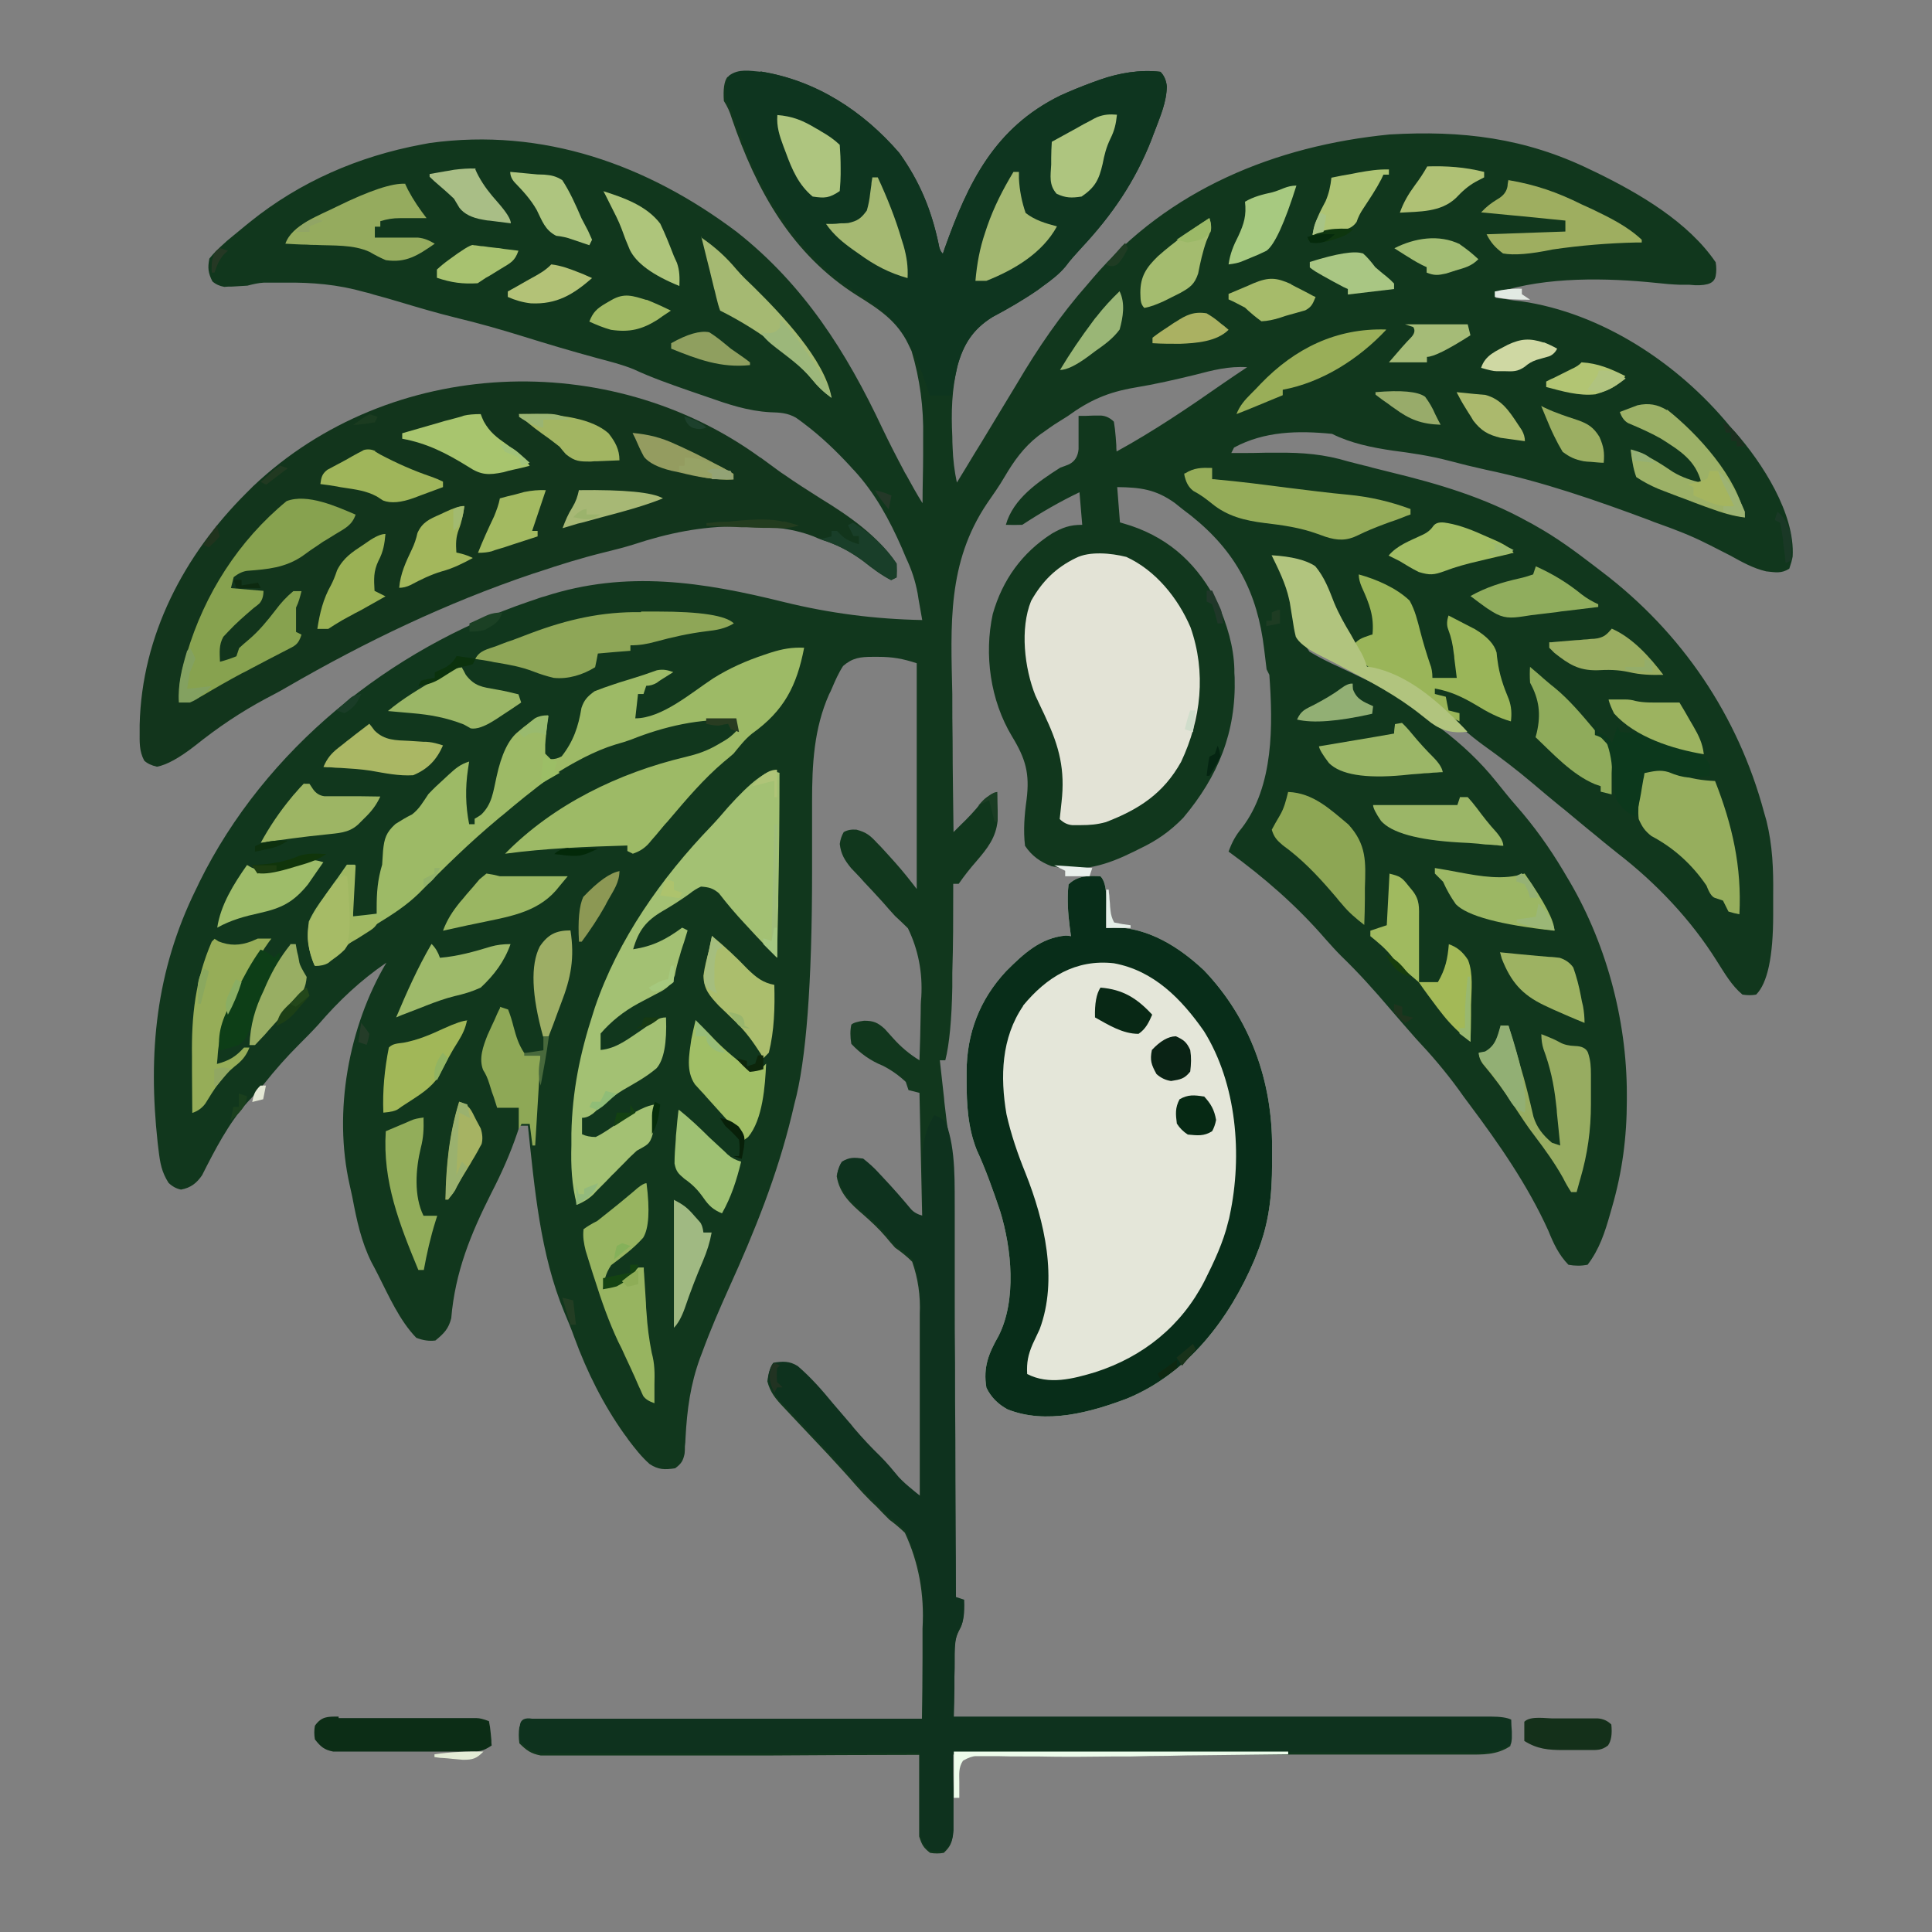 <?xml version="1.0" encoding="UTF-8"?>
<svg xmlns="http://www.w3.org/2000/svg" version="1.1" viewBox="0 0 635 635">
  <rect x="0" y="0" width="635" height="635" fill="#808080" stroke="none"/>
  <defs>
    <style>
      .cls-1 {
        fill: #9db373;
      }

      .cls-2 {
        fill: #8da654;
      }

      .cls-3 {
        fill: #18321a;
      }

      .cls-4 {
        fill: #aec57f;
      }

      .cls-5 {
        fill: #90ad5d;
      }

      .cls-6 {
        fill: #213322;
      }

      .cls-7 {
        fill: #052d0a;
      }

      .cls-8 {
        fill: #99b86f;
      }

      .cls-9 {
        fill: #0e360f;
      }

      .cls-10 {
        fill: #91a565;
      }

      .cls-11 {
        fill: #93b26a;
      }

      .cls-12 {
        fill: #8ead57;
      }

      .cls-13 {
        fill: #134112;
      }

      .cls-14 {
        fill: #0e351f;
      }

      .cls-15 {
        fill: #aab162;
      }

      .cls-16 {
        fill: #11371d;
      }

      .cls-17 {
        fill: #0d3e17;
      }

      .cls-18 {
        fill: #9ab155;
      }

      .cls-19 {
        fill: #a2b562;
      }

      .cls-20 {
        fill: #cfd8a3;
      }

      .cls-21 {
        fill: #163913;
      }

      .cls-22 {
        fill: #a4bc6f;
      }

      .cls-23 {
        fill: #1b3b20;
      }

      .cls-24 {
        fill: #052a0c;
      }

      .cls-25 {
        fill: #0d2a10;
      }

      .cls-26 {
        fill: #abbe6d;
      }

      .cls-27 {
        fill: #233c1f;
      }

      .cls-28 {
        fill: #8aa85e;
      }

      .cls-29 {
        fill: #9cb96f;
      }

      .cls-30 {
        fill: #a3ba61;
      }

      .cls-31 {
        fill: #48693c;
      }

      .cls-32 {
        fill: #a6bb66;
      }

      .cls-33 {
        fill: #99ae58;
      }

      .cls-34 {
        fill: #9cb77a;
      }

      .cls-35 {
        fill: #062914;
      }

      .cls-36 {
        fill: #afc478;
      }

      .cls-37 {
        fill: #95ab5e;
      }

      .cls-38 {
        fill: #91a762;
      }

      .cls-39 {
        fill: #87a24f;
      }

      .cls-40 {
        fill: #b0c37f;
      }

      .cls-41 {
        fill: #a3b75c;
      }

      .cls-42 {
        fill: #9cb360;
      }

      .cls-43 {
        fill: #082009;
      }

      .cls-44 {
        fill: #8ea856;
      }

      .cls-45 {
        fill: #9ab662;
      }

      .cls-46 {
        fill: #abb96d;
      }

      .cls-47 {
        fill: #a8c270;
      }

      .cls-48 {
        fill: #a1bf66;
      }

      .cls-49 {
        fill: #052512;
      }

      .cls-50 {
        fill: #0b320d;
      }

      .cls-51 {
        fill: #a1be7b;
      }

      .cls-52 {
        fill: #e4e6d9;
      }

      .cls-53 {
        fill: #153d0c;
      }

      .cls-54 {
        fill: #a5b55f;
      }

      .cls-55 {
        fill: #a6bb6a;
      }

      .cls-56 {
        fill: #a3bd74;
      }

      .cls-57 {
        fill: #9ab666;
      }

      .cls-58 {
        fill: #e5efe8;
      }

      .cls-59 {
        fill: #14301a;
      }

      .cls-60 {
        fill: #a5bb77;
      }

      .cls-61 {
        fill: #a8c56e;
      }

      .cls-62 {
        fill: #1f341e;
      }

      .cls-63 {
        fill: #193e29;
      }

      .cls-64 {
        fill: #8aae63;
      }

      .cls-65 {
        fill: #98ab6a;
      }

      .cls-66 {
        fill: #0d300f;
      }

      .cls-67 {
        fill: #97ac61;
      }

      .cls-68 {
        fill: #9dae65;
      }

      .cls-69 {
        fill: #99b66d;
      }

      .cls-70 {
        fill: #b1c47e;
      }

      .cls-71 {
        fill: #b3c277;
      }

      .cls-72 {
        fill: #83a160;
      }

      .cls-73 {
        fill: #93ba7c;
      }

      .cls-74 {
        fill: #95ac59;
      }

      .cls-75 {
        fill: #9bb967;
      }

      .cls-76 {
        fill: #8f9f5f;
      }

      .cls-77 {
        fill: #a0b982;
      }

      .cls-78 {
        fill: #a3b957;
      }

      .cls-79 {
        fill: #a1c279;
      }

      .cls-80 {
        fill: #8c9854;
      }

      .cls-81 {
        fill: #a6b363;
      }

      .cls-82 {
        fill: #233d23;
      }

      .cls-83 {
        fill: #9bae62;
      }

      .cls-84 {
        fill: #082815;
      }

      .cls-85 {
        fill: #d0ddcb;
      }

      .cls-86 {
        fill: #98ae63;
      }

      .cls-87 {
        fill: #1b301f;
      }

      .cls-88 {
        fill: #85b15a;
      }

      .cls-89 {
        fill: #0c381c;
      }

      .cls-90 {
        fill: #97b460;
      }

      .cls-91 {
        fill: #1c3f16;
      }

      .cls-92 {
        fill: #96ad58;
      }

      .cls-93 {
        fill: #9aad61;
      }

      .cls-94 {
        fill: #94ad6a;
      }

      .cls-95 {
        fill: #9eae60;
      }

      .cls-96 {
        fill: #1a3f1d;
      }

      .cls-97 {
        fill: #032909;
      }

      .cls-98 {
        fill: #1d402c;
      }

      .cls-99 {
        fill: #a5be7e;
      }

      .cls-100 {
        fill: #9ab472;
      }

      .cls-101 {
        fill: #e9efeb;
      }

      .cls-102 {
        fill: #a9c683;
      }

      .cls-103 {
        fill: #a1b965;
      }

      .cls-104 {
        fill: #a9be86;
      }

      .cls-105 {
        fill: #9bb776;
      }

      .cls-106 {
        fill: #9cb764;
      }

      .cls-107 {
        fill: #949c60;
      }

      .cls-108 {
        fill: #12351c;
      }

      .cls-109 {
        fill: #1a3c23;
      }

      .cls-110 {
        fill: #144312;
      }

      .cls-111 {
        fill: #92b462;
      }

      .cls-112 {
        fill: #92ad5a;
      }

      .cls-113 {
        fill: #90bd77;
      }

      .cls-114 {
        fill: #213921;
      }

      .cls-115 {
        fill: #9bb36c;
      }

      .cls-116 {
        fill: #9cbe66;
      }

      .cls-117 {
        fill: #aec474;
      }

      .cls-118 {
        fill: #1a3826;
      }

      .cls-119 {
        fill: #0c2d16;
      }

      .cls-120 {
        fill: #a7c980;
      }

      .cls-121 {
        fill: #93a375;
      }

      .cls-122 {
        fill: #8ea657;
      }

      .cls-123 {
        fill: #1b4024;
      }

      .cls-124 {
        fill: #9fb55a;
      }

      .cls-125 {
        fill: #a6c97e;
      }

      .cls-126 {
        fill: #e2eae3;
      }

      .cls-127 {
        fill: #283c21;
      }

      .cls-128 {
        fill: #a0b862;
      }

      .cls-129 {
        fill: #92af74;
      }

      .cls-130 {
        fill: #a2ba70;
      }

      .cls-131 {
        fill: #aab764;
      }

      .cls-132 {
        fill: #a0ba5f;
      }

      .cls-133 {
        fill: #e3e7d4;
      }

      .cls-134 {
        fill: #a2bd64;
      }

      .cls-135 {
        fill: #9ab676;
      }

      .cls-136 {
        fill: #98bd78;
      }

      .cls-137 {
        fill: #0e2811;
      }

      .cls-138 {
        fill: #1e3c23;
      }

      .cls-139 {
        fill: #a3c173;
      }

      .cls-140 {
        fill: #253824;
      }

      .cls-141 {
        fill: #a5b972;
      }

      .cls-142 {
        fill: #0e321e;
      }

      .cls-143 {
        fill: #9cb167;
      }

      .cls-144 {
        fill: #95b174;
      }

      .cls-145 {
        fill: #9db564;
      }

      .cls-146 {
        fill: #1a3c27;
      }

      .cls-147 {
        fill: #082d19;
      }

      .cls-148 {
        fill: #edfceb;
      }

      .cls-149 {
        fill: #adc36d;
      }

      .cls-150 {
        fill: #1f3b23;
      }

      .cls-151 {
        fill: #9ebc69;
      }

      .cls-152 {
        fill: #243828;
      }

      .cls-153 {
        fill: #9ab559;
      }

      .cls-154 {
        fill: #96ae5d;
      }

      .cls-155 {
        fill: #e3e3d6;
      }

      .cls-156 {
        fill: #e3ecd6;
      }

      .cls-157 {
        fill: #9bb667;
      }

      .cls-158 {
        fill: #9db262;
      }

      .cls-159 {
        fill: #9dba66;
      }

      .cls-160 {
        fill: #0a2315;
      }

      .cls-161 {
        fill: #b2c573;
      }

      .cls-162 {
        fill: #203729;
      }

      .cls-163 {
        fill: #99ba6e;
      }

      .cls-164 {
        fill: #afc175;
      }

      .cls-165 {
        fill: #10350b;
      }

      .cls-166 {
        fill: #1c3c11;
      }

      .cls-167 {
        fill: #0d260b;
      }

      .cls-168 {
        fill: #a7b875;
      }

      .cls-169 {
        fill: #95b074;
      }

      .cls-170 {
        fill: #243c28;
      }

      .cls-171 {
        fill: #a8c486;
      }

      .cls-172 {
        fill: #8fab5b;
      }

      .cls-173 {
        fill: #aec57b;
      }

      .cls-174 {
        fill: #a5c882;
      }

      .cls-175 {
        fill: #9eba6a;
      }

      .cls-176 {
        fill: #9ab16e;
      }

      .cls-177 {
        fill: #23471a;
      }

      .cls-178 {
        fill: #a1b758;
      }

      .cls-179 {
        fill: #96a265;
      }

      .cls-180 {
        fill: #9fc173;
      }

      .cls-181 {
        fill: #20331d;
      }
    </style>
  </defs>
  <!-- Generator: Adobe Illustrator 28.6.0, SVG Export Plug-In . SVG Version: 1.2.0 Build 709)  -->
  <g>
    <g id="Capa_1">
      <path class="cls-16" d="M250,23.5c18.2,2.9,33.7,13,45.6,26.8,6.7,9.4,10.5,18.6,12.9,29.9q.3,2.2,1.4,3.2c.2-.6.4-1.2.6-1.8,7.7-21.6,16.4-39.6,38-50.2,3.5-1.6,7-3,10.5-4.3.8-.3,1.6-.6,2.5-.9,6.3-2.2,13.2-3.4,19.9-2.6q1.8,1.8,2.1,4.8c-.1,5.2-2.1,9.7-3.9,14.5-.4.9-.7,1.9-1.1,2.9-5.4,13.8-13,24.9-23.1,35.7-1.8,2-3.6,3.9-5.2,6.1-2.2,2.6-4.7,4.5-7.5,6.5q-.8.6-1.6,1.2c-4.8,3.3-9.8,6.2-14.9,8.9-6.4,4-9.5,8.9-11.5,16-1.9,8-2.1,15.3-1.7,23.4q0,1.7.1,3.5.2,5.9,1.4,11.5c2-3.2,3.9-6.4,5.9-9.7.7-1.1,1.4-2.3,2.1-3.4,3.9-6.5,7.9-13,11.8-19.5,6.9-11.7,14.2-22.4,23.2-32.6.6-.7,1.1-1.3,1.7-2,24.8-29.1,59.9-43.5,97.5-47.2,23.8-1.4,44.6,1.1,66.1,11.6.7.3,1.4.7,2.1,1,14.1,6.9,30,16.2,39,29.4q.4,2.4,0,4.5t-2.7,2.7-5.9.2c-1,0-2.1,0-3.1,0-2.6-.1-5.1-.3-7.7-.6-16.4-1.7-36.3-2.1-52.1,3.1-.3.6-.6,1.2-.9,1.8.8.1,1.7.2,2.5.3.6,0,1.2.2,1.8.3,1.3.2,2.7.4,4,.5,26.6,3.8,51.7,20.4,68.6,40.9.6.7,1.2,1.3,1.8,2,9,10.2,19.8,26.9,19,41q-.3,1.7-1.1,4c-2.6,1.7-4.6,1.2-7.6.9-4.3-1-8-3.1-11.8-5.2-1.8-.9-3.5-1.8-5.3-2.7-.8-.4-1.7-.9-2.6-1.3-5.1-2.6-10.4-4.6-15.7-6.5q-1.5-.5-2.9-1.1c-17.7-6.6-35.2-12.7-53.8-16.6-4.1-.9-8.2-1.9-12.3-3-6.1-1.6-12.2-2.5-18.4-3.3-6.8-1-13.7-2.4-19.9-5.5-11.1-1.1-22.2-.9-32.2,4.5l-.9,1.8q1.2,0,2.4,0c3,0,5.9,0,8.9-.1,1.3,0,2.5,0,3.8,0,8.2-.1,15.5.5,23.4,2.9,1.7.4,3.4.9,5.1,1.3.9.2,1.8.4,2.7.7,2,.5,4,1,6,1.5,15.7,3.8,30.9,8.3,45.1,16.2,1,.5,1.9,1,2.9,1.6,6.6,3.7,12.6,8.1,18.6,12.7,1,.8,2,1.5,3,2.3,26.2,19.9,44.7,47.3,53.2,79,.3.9.5,1.9.8,2.8,2,8.1,2.3,15.9,2.2,24.3,0,2.2,0,4.4,0,6.6q0,20.6-5.6,26.2-2,.4-4.5,0c-3.6-3-5.9-7.1-8.4-11-8.5-13.6-20-25.7-32.7-35.5-1.5-1.2-3.1-2.5-4.6-3.7-.8-.7-1.6-1.3-2.4-2-3.5-2.8-6.9-5.7-10.3-8.5-.7-.5-1.3-1.1-2-1.6-2.9-2.4-5.7-4.7-8.5-7.1-5.3-4.5-10.7-8.6-16.3-12.6-4.5-3.3-8.5-6.8-12.5-10.6-3.2-2.8-6.6-5.1-10.3-7.3-.6-.4-1.2-.8-1.8-1.2-3.2-2.1-5.9-3.5-9.5-4.4-4-1.2-5.3-2.9-7.3-6.5-.3-.7-.7-1.4-1.1-2.1-.9-1.6-1.8-3.2-2.7-4.9-2.6-4.9-4.9-9.9-7-15-1.4-3.1-2.3-4.8-5.2-6.9-3.7-1.2-7.2-1.6-11-1.8q.6,1.3,1.3,2.7c.6,1.2,1.1,2.4,1.7,3.7.3.6.6,1.1.8,1.7,1.5,3.2,2.4,5.9,2.8,9.5q.7,6.9,4.7,12.4c3.2,1.9,6.3,3.5,9.7,5,1.1.5,2.2,1.1,3.4,1.6,2.2,1.1,4.4,2.1,6.5,3.1,7.8,3.8,14.6,8.6,21.4,13.9.8.6,1.6,1.2,2.4,1.8,6.7,5.1,12.6,10.6,17.9,17.2,2.2,2.7,4.3,5.4,6.6,8,5.9,6.7,10.9,13.7,15.5,21.4q.5.8,1,1.7c12.9,21.2,19.9,47,19.9,71.7,0,.7,0,1.3,0,2,0,12.2-1.5,23.6-4.9,35.3-.2.7-.4,1.4-.6,2.1-1.7,6-3.5,11.6-7.4,16.7q-3.1.6-6.3,0c-3.2-3.3-4.9-7-6.6-11.2-6.8-15-16.2-28.5-26-41.6-1.2-1.6-2.4-3.2-3.5-4.8-4.3-5.9-8.9-11.3-13.9-16.6-2.9-3.3-5.8-6.6-8.7-10-5.1-6-10.3-11.8-16-17.3-1.8-1.8-3.4-3.6-5.1-5.5-9.5-11-20.2-20.3-31.9-28.8,1.1-3,2.3-5.3,4.4-7.8,10.5-13.8,10.2-33.8,9-50.3l-.9-1.8c-.3-2.2-.5-4.4-.8-6.6-2.2-18.6-9.3-32.1-23.9-43.8-1-.8-2-1.5-3-2.3-.8-.7-1.7-1.3-2.5-2-6.3-4.5-11.3-5.1-18.9-5.2.3,3.8.6,7.7.9,11.6,1.2.4,2.4.7,3.6,1.1,13.3,4.5,22.3,13.2,28.6,25.7,3,6.8,5.2,14,5.4,21.4,0,.9,0,1.8.1,2.8.5,18-5.4,32.4-16.9,46.1-4.4,4.5-8.7,7.5-14.4,10.2-.6.3-1.2.6-1.8.9-8.9,4.4-17,7-27.1,4.8-3.7-1.4-6.5-3.4-8.7-6.7-.6-5-.2-10.1.5-15.1,1.1-8.7-.3-13.5-4.8-20.9-7.1-11.8-9.2-26.8-6.3-40.2,3.2-11.2,9.6-20.1,19.4-26.4,3.5-2,5.9-2.9,10-2.9-.3-3.5-.6-7.1-.9-10.7-6.5,3.1-12.7,6.7-18.8,10.7q-2.8.1-5.4,0c2.4-8.6,10.7-14.2,17.9-18.8q1.5-.5,2.9-1.1,2.8-1.4,3.1-5c0-1.3,0-2.6,0-3.9q0-1,0-2c0-1.7,0-3.3,0-5,1.6,0,3.2,0,4.8-.1.9,0,1.8,0,2.7,0q2.3.2,4.1,2,.4,2.3.6,5,.1,1.3.2,2.7c0,.7,0,1.4.1,2.1,12.2-6.7,23.6-14.4,34.9-22.3,2.6-1.8,5.3-3.6,8-5.4-6-.4-11.4,1-17.1,2.5-6.6,1.6-13.1,3.1-19.8,4.2-8.8,1.5-14.8,4.1-22.1,9.4-1.4.9-2.9,1.8-4.3,2.7-1.3.9-2.5,1.7-3.7,2.6-.6.4-1.2.8-1.8,1.3-4.7,3.7-7.9,8.2-10.9,13.3-1.8,3.1-3.8,5.9-5.8,8.8-13.1,19.5-11.9,39.9-11.4,62.7,0,5.1,0,10.2.1,15.4,0,10,.2,19.9.3,29.9.3-.3.6-.6.9-.9.4-.4.9-.9,1.3-1.3,2.5-2.4,4.8-4.8,6.9-7.5,1.8-2.1,2.6-2.3,5.2-2.8,0,1.8.1,3.6.2,5.5,0,1,0,2,0,3.1-.5,5.7-3.4,9.3-7,13.5-2.1,2.4-4,4.8-5.8,7.4h-1.8c0,.8,0,1.5,0,2.3,0,9,0,17.9-.3,26.9,0,1.6,0,3.2,0,4.7q-.3,16.2-2.3,24.1h-1.8c.4,3.6.8,7.2,1.2,10.8q.2,1.5.3,3,.7,6.3,1.6,12.5c1.2,8.3,1.6,16.4,1.6,24.8,0,1.4,0,2.8,0,4.2,0,3.7,0,7.4,0,11.1,0,3.9,0,7.8,0,11.7,0,7.4,0,14.7.1,22.1,0,8.4,0,16.8.1,25.2,0,17.2.2,34.5.2,51.7.9.3,1.8.6,2.7.9q.3,6.6-1.3,9.1c-1.7,3.1-1.7,5.3-1.8,8.8q0,.9,0,1.8c0,1.9,0,3.7-.1,5.6,0,1.3,0,2.5,0,3.8,0,3.1-.1,6.2-.2,9.3.9,0,1.9,0,2.8,0,22.7,0,45.4,0,68,0,11,0,21.9,0,32.9,0,9.6,0,19.1,0,28.7,0,5.1,0,10.1,0,15.2,0,4.8,0,9.5,0,14.3,0,1.8,0,3.5,0,5.3,0,2.4,0,4.8,0,7.1,0,.7,0,1.4,0,2.1,0q4.8,0,6.8,1c0,1.3.1,2.6.2,3.9,0,.7,0,1.5,0,2.2,0,.6-.2,1.3-.3,1.9-4.5,3-9,2.8-14.4,2.8-.7,0-1.4,0-2.2,0-2.4,0-4.8,0-7.3,0-1.7,0-3.5,0-5.2,0-4.7,0-9.4,0-14.1,0-4.9,0-9.8,0-14.8,0-9.3,0-18.6,0-28,0-10.6,0-21.2,0-31.8,0-21.8,0-43.7,0-65.5,0,0,.8,0,1.7,0,2.6,0,3.2,0,6.3.1,9.5,0,1.4,0,2.7,0,4.1,0,2,0,3.9,0,5.9,0,1.2,0,2.4,0,3.6-.3,3.2-.7,4.4-3,6.6q-2.2.4-4.5,0c-2.2-1.7-2.7-2.6-3.6-5.4,0-2,0-4.1,0-6.1q0-.9,0-1.8c0-1.9,0-3.8,0-5.7,0-1.3,0-2.6,0-3.8,0-3.1,0-6.3,0-9.4q-1,0-2,0c-15.8,0-31.6.1-47.4.2-7.6,0-15.3,0-22.9,0-6.7,0-13.3,0-20,0-3.5,0-7.1,0-10.6,0-3.3,0-6.6,0-10,0-1.8,0-3.6,0-5.4,0-1.1,0-2.1,0-3.3,0q-1.4,0-2.8,0c-3.2-.6-4.7-1.7-7-4q-.4-2.8,0-5.4,1.8-1.8,4-2c1,0,1.9,0,2.9,0,1.1,0,2.2,0,3.3,0,1.2,0,2.5,0,3.7,0,1.3,0,2.6,0,3.9,0,3.5,0,7,0,10.5,0,3.7,0,7.3,0,11,0,6.9,0,13.8,0,20.8,0,7.9,0,15.7,0,23.6,0,16.2,0,32.4,0,48.6,0,.1-6.9.2-13.8.2-20.7,0-3.2,0-6.4,0-9.6q1-16.9-5.8-31.5-2.5-2.4-5.1-4.3c-1.4-1.4-2.8-2.8-4.2-4.3-.7-.6-1.3-1.3-2-1.9-1.6-1.6-3.2-3.3-4.7-5-3-3.5-6.2-6.9-9.3-10.3-.5-.6-1.1-1.1-1.6-1.7-2.8-2.9-5.5-5.9-8.3-8.8-.5-.6-1.1-1.1-1.6-1.7-1-1.1-2-2.1-3-3.2-2.6-2.7-4.5-5-5.4-8.6q.5-4,1.8-5.4c3.1-.5,5.3-.6,8,1.1,4.3,3.7,8,7.9,11.6,12.3,1.8,2.1,3.6,4.2,5.4,6.3q.7.8,1.4,1.7c2.8,3.3,5.7,6.4,8.8,9.4,2.1,2.1,4.1,4.5,6,6.8,1.4,1.5,2.9,2.8,4.5,4.1.9.7,1.7,1.4,2.6,2.1,0-9.7,0-19.3,0-29,0-4.5,0-9,0-13.5,0-4.3,0-8.7,0-13,0-1.7,0-3.3,0-5q.4-9-2.5-17.2c-1.8-1.8-3.6-3.2-5.6-4.6-1.1-1.2-2.1-2.4-3.1-3.6-2.3-2.7-4.7-4.9-7.3-7.2-4.2-3.6-7.9-7-8.8-12.7q.4-2.5,1.5-4.1c2.5-1.5,4.1-1.4,7-1,2,1.6,3.6,3,5.3,4.9.5.5.9,1,1.4,1.5,3.1,3.3,6.1,6.7,9,10.2q1.3,1.5,3.9,2.2c-.3-13.6-.6-27.1-.9-41.1-1.2-.3-2.4-.6-3.6-.9-.3-.9-.6-1.8-.9-2.7q-3.4-3.2-7.5-5.3c-4-1.6-7.4-4-10.4-7.2q-.6-3.5,0-6.3.9-.9,4.2-1.3c3.1,0,4.5.6,6.8,2.7.9,1,1.8,2,2.7,3q3.8,4.3,8.7,7.3c.2-5.2.3-10.3.4-15.5,0-1.8,0-3.5.2-5.3q.7-12.1-4.4-22.6c-1.4-1.4-2.8-2.7-4.2-4-1.4-1.5-2.7-3-4-4.5-2.1-2.3-4.2-4.6-6.3-6.8-.7-.8-1.4-1.6-2.2-2.4-.7-.7-1.3-1.4-2-2.1-2.1-2.6-3.3-4.5-3.7-7.9q.3-2.2,1.3-3.9,1.7-1,4.2-.8c3.3.9,4.5,1.9,6.8,4.4.7.7,1.4,1.4,2.1,2.2.7.7,1.3,1.5,2,2.2.6.7,1.2,1.3,1.8,2,2.5,2.8,4.8,5.7,7.1,8.7v-74.2c-4.6-1.5-7.9-2.1-12.6-2.1q-.9,0-1.9,0c-4,0-6.6.3-9.7,3-1.5,2.3-2.6,4.8-3.7,7.4q-.4,1-.9,1.9c-5,11.3-5.6,23-5.6,35.2,0,2.5,0,4.9,0,7.4,0,5.2,0,10.5,0,15.7q0,55.1-5.8,76.3c-.3,1.3-.6,2.5-.9,3.8-4.8,19.8-12.2,38.2-20.6,56.7-3.1,6.9-6.1,13.8-8.7,20.9-.3.7-.5,1.4-.8,2.1-3.2,8.8-4.3,17-4.8,26.4,0,.9-.1,1.8-.2,2.7,0,.8,0,1.6-.1,2.4-.5,2.4-1.1,3.3-3.1,4.8-3.5.5-5.5.5-8.4-1.4-2.7-2.4-4.8-5.1-7-8-.4-.6-.8-1.2-1.3-1.8-6.9-9.7-12.3-20.5-16.4-31.7-1-2.8-2.1-5.5-3.3-8.3-8-19.3-9.8-40.8-12-61.4h-2.7c-.3.8-.5,1.6-.8,2.4-2.3,6.8-5.2,13.3-8.5,19.7-6.8,13.5-11.9,25.9-13.2,41.2-.9,3.5-2.4,5-5.2,7.3q-3,.4-6.3-.9c-5.5-5.7-9-13.7-12.6-20.8-.7-1.4-1.4-2.7-2.1-4-3.4-6.8-4.9-14-6.3-21.4-.3-1.4-.6-2.7-.9-4.1-5.4-23.9-.4-51.9,12.1-73-8.6,5.9-15.6,12.5-22.4,20.4-2.1,2.3-4.3,4.5-6.5,6.7-4,4-7.7,8.2-11.2,12.6-1.7,2.1-3.6,4.1-5.5,6.1-6.3,7-10.8,15.8-15,24.1-1.8,2.6-3.7,4.1-6.9,4.7q-2.2-.4-4.1-2.2c-2.3-3.6-2.8-6.6-3.3-10.8-.1-.8-.2-1.7-.3-2.5-3.2-29.4-.6-56.4,12.6-83.2.4-.7.7-1.5,1.1-2.3,21.6-43.8,62.6-76.7,108.4-92.3.6-.2,1.2-.4,1.8-.6,1.1-.4,2.2-.8,3.4-1.1,26.8-8.7,52-4.7,78.6,1.9,15.1,3.7,29.9,5.6,45.4,5.9-.4-2.3-.8-4.5-1.2-6.8-.1-.6-.2-1.3-.3-1.9-.8-4.3-2-7.9-3.9-11.9q-.6-1.5-1.3-3.1c-4.1-9.3-8.8-18-15.7-25.5-.4-.4-.8-.8-1.2-1.3-4.7-5.1-9.7-9.9-15.3-14.1-.8-.6-1.7-1.3-2.6-1.9-2.8-1.6-5.3-1.7-8.5-1.8-7.3-.4-13.8-2.6-20.6-5-2.1-.7-4.3-1.5-6.4-2.2-6-2.1-12-4.2-17.8-6.9-3.9-1.6-8-2.6-12.1-3.7-8.1-2.2-16.2-4.6-24.2-7.1-7.4-2.3-14.8-4.4-22.3-6.2-6.1-1.5-12.2-3.3-18.2-5.1-2.9-.9-5.9-1.7-8.8-2.5-.9-.3-1.9-.6-2.9-.8-8.8-2.5-17.2-3.2-26.3-3.1q-1.2,0-2.4,0c-.8,0-1.5,0-2.3,0q-1,0-2,0c-1.9.1-3.6.5-5.5,1-1.7.1-3.3.2-5,.3-.8,0-1.7,0-2.6.1q-2.3-.4-3.9-1.8c-1.4-2.8-1.6-4.4-1-7.5,1.6-2,3.1-3.4,5-5.1.5-.5,1-.9,1.6-1.4,1.7-1.4,3.4-2.8,5.1-4.2.5-.4,1.1-.9,1.6-1.3,16.5-13.3,35.7-21.6,56.5-25.5.9-.2,1.8-.3,2.7-.5,37.2-5.1,71.4,7.1,100.8,29.2,22.1,17.4,36.1,39.5,47.9,64.6,2.2,4.6,4.5,9.1,6.9,13.6.3.6.6,1.2,1,1.8,1.7,3.1,3.4,6.2,5.3,9.2,0-5.4.2-10.8.2-16.2,0-1.8,0-3.7,0-5.5q.3-14.6-3.8-28.3-.5-1.1-1.1-2.3c-3.6-7.6-9.8-11.6-16.7-15.9-21.6-13.6-33.2-34.6-41.3-58.3q-.9-3.1-2.6-5.7-.4-5.7,1.1-7.8c3.1-2.3,6.8-1.5,10.5-1.2Z"/>
      <path class="cls-52" d="M361.7,288c2.6,2.6,1.8,9.5,1.8,13,0,1.3,0,2.7,0,4,.8,0,1.6-.1,2.4-.2,11.5,0,21.7,6.5,29.8,14.1,15.2,15.9,22.5,36.4,22.4,58.2,0,1.8,0,3.6,0,5.3,0,10.4-1,19.8-4.9,29.4-.3.8-.6,1.5-.9,2.3-8.3,19.5-21.8,37.2-41.7,45.5-12.1,4.6-26.8,8.7-39.5,3.6-3.1-1.7-5.4-4-6.9-7.1-1.1-6.7.7-11.2,4-17,6-11.8,4.3-28.8.5-41.1-2.3-6.8-4.7-13.6-7.7-20.1-2.9-7.4-3.3-14.8-3.3-22.8,0-.9,0-1.8,0-2.7,0-12.7,4.3-23.9,13-33.2,5.6-5.6,11.3-11,19.6-11.7.6,0,1.1.1,1.7.2q-.2-1.5-.4-3c-.6-4.6-.9-9.4-.4-14,3-3,6.7-2.9,10.7-2.7Z"/>
      <path class="cls-108" d="M250,150.4c2,1.5,4,2.9,6,4.4.5.4,1,.7,1.6,1.1,4,2.8,8.1,5.4,12.2,8,9.2,5.6,18.8,12.3,24.9,21.4q.1,2.4,0,4.5c-.6.3-1.2.6-1.8.9-3.3-1.7-6.2-3.9-9.1-6.2-3.8-2.8-7.3-4.8-11.7-6.4-1.6-.5-3.2-1.1-4.7-1.8-7.6-2.9-14.8-3.3-22.9-3.3q-1,0-2,0c-12.1,0-22.9,2.2-34.4,6-3.2,1-6.5,1.8-9.7,2.6-7.3,1.8-14.4,4-21.5,6.4-.6.2-1.3.4-1.9.6-28.4,9.6-54.9,22.3-80.8,37.3-2.2,1.3-4.5,2.5-6.8,3.7-8.4,4.5-15.8,9.5-23.3,15.5q-7.7,6-12.5,6.9-2.7-.6-4.2-2c-1.7-3.2-1.5-6.1-1.5-9.6,0-.7,0-1.4,0-2.2.7-29.3,14.5-55.7,35.1-76.2.7-.7,1.4-1.4,2.2-2.2,45.1-42.7,117.1-45.5,166.7-9.4Z"/>
      <path class="cls-142" d="M307.2,366.6q2.7.9,3.7,2.4c3.4,9.2,2.8,20.2,2.9,29.9,0,1.4,0,2.8,0,4.2,0,3.7,0,7.4,0,11.1,0,3.9,0,7.8,0,11.7,0,7.4,0,14.7.1,22.1,0,8.4,0,16.8.1,25.2,0,17.2.2,34.5.2,51.7.9.3,1.8.6,2.7.9q.3,6.6-1.3,9.1c-1.7,3.1-1.7,5.3-1.8,8.8,0,.6,0,1.2,0,1.8,0,1.9,0,3.7-.1,5.6,0,1.3,0,2.5,0,3.8,0,3.1-.1,6.2-.2,9.3.9,0,1.9,0,2.8,0,22.7,0,45.4,0,68,0,11,0,21.9,0,32.9,0,9.6,0,19.1,0,28.7,0,5.1,0,10.1,0,15.2,0,4.8,0,9.5,0,14.3,0,1.8,0,3.5,0,5.3,0,2.4,0,4.8,0,7.1,0,.7,0,1.4,0,2.1,0q4.8,0,6.8,1c0,1.3.1,2.6.2,3.9,0,.7,0,1.5,0,2.2,0,.6-.2,1.3-.3,1.9-4.5,3-9,2.8-14.4,2.8q-1.1,0-2.2,0c-2.4,0-4.8,0-7.3,0-1.7,0-3.5,0-5.2,0-4.7,0-9.4,0-14.1,0-4.9,0-9.8,0-14.8,0-9.3,0-18.6,0-28,0-10.6,0-21.2,0-31.8,0-21.8,0-43.7,0-65.5,0q0,1.3,0,2.6c0,3.2,0,6.3.1,9.5,0,1.4,0,2.7,0,4.1,0,2,0,3.9,0,5.9q0,1.8,0,3.6c-.3,3.2-.7,4.4-3,6.6q-2.2.4-4.5,0c-2.2-1.7-2.7-2.6-3.6-5.4,0-2,0-4.1,0-6.1q0-.9,0-1.8c0-1.9,0-3.8,0-5.7,0-1.3,0-2.6,0-3.8,0-3.1,0-6.3,0-9.4-.6,0-1.3,0-2,0-15.8,0-31.6.1-47.4.2-7.6,0-15.3,0-22.9,0-6.7,0-13.3,0-20,0-3.5,0-7.1,0-10.6,0-3.3,0-6.6,0-10,0-1.8,0-3.6,0-5.4,0-1.1,0-2.1,0-3.3,0q-1.4,0-2.8,0c-3.2-.6-4.7-1.7-7-4q-.4-2.8,0-5.4t4-2c1,0,1.9,0,2.9,0,1.1,0,2.2,0,3.3,0,1.2,0,2.5,0,3.7,0,1.3,0,2.6,0,3.9,0,3.5,0,7,0,10.5,0,3.7,0,7.3,0,11,0,6.9,0,13.8,0,20.8,0,7.9,0,15.7,0,23.6,0,16.2,0,32.4,0,48.6,0,.1-6.9.2-13.8.2-20.7,0-3.2,0-6.4,0-9.6q1-16.9-5.8-31.5-2.5-2.4-5.1-4.3c-1.4-1.4-2.8-2.8-4.2-4.3-.7-.6-1.3-1.3-2-1.9-1.6-1.6-3.2-3.3-4.7-5-3-3.5-6.2-6.9-9.3-10.3-.5-.6-1.1-1.1-1.6-1.7-2.8-2.9-5.5-5.9-8.3-8.8q-.8-.8-1.6-1.7c-1-1.1-2-2.1-3-3.2-2.6-2.7-4.5-5-5.4-8.6q.5-4,1.8-5.4c3.1-.5,5.3-.6,8,1.1,4.3,3.7,8,7.9,11.6,12.3,1.8,2.1,3.6,4.2,5.4,6.3.5.5.9,1.1,1.4,1.7,2.8,3.3,5.7,6.4,8.8,9.4,2.1,2.1,4.1,4.5,6,6.8,1.4,1.5,2.9,2.8,4.5,4.1q1.3,1.1,2.6,2.1c0-9.7,0-19.3,0-29,0-4.5,0-9,0-13.5,0-4.3,0-8.7,0-13,0-1.7,0-3.3,0-5q.4-9-2.5-17.2c-1.8-1.8-3.6-3.2-5.6-4.6-1.1-1.2-2.1-2.4-3.1-3.6-2.3-2.7-4.7-4.9-7.3-7.2-4.2-3.6-7.9-7-8.8-12.7q.4-2.5,1.5-4.1c2.5-1.5,4.1-1.4,7-1,2,1.6,3.6,3,5.3,4.9.5.5.9,1,1.4,1.5,3.1,3.3,6.1,6.7,9,10.2q1.3,1.5,3.9,2.2c0-.7,0-1.4,0-2.2,0-3.3-.1-6.6-.2-9.8,0-1.1,0-2.3,0-3.4,0-6.7.4-11.8,3.9-17.6Z"/>
      <path class="cls-14" d="M250,23.5c18.2,2.9,33.7,13,45.6,26.8,6.7,9.4,10.5,18.6,12.9,29.9q.3,2.2,1.4,3.2.3-.9.6-1.8c7.7-21.6,16.4-39.6,38-50.2,3.5-1.6,7-3,10.5-4.3.8-.3,1.6-.6,2.5-.9,6.3-2.2,13.2-3.4,19.9-2.6q1.8,1.8,2.1,4.8c-.1,5.2-2.1,9.7-3.9,14.5-.4.9-.7,1.9-1.1,2.9-5.4,13.8-13,24.9-23.1,35.7-1.8,2-3.6,3.9-5.2,6.1-2.2,2.6-4.7,4.5-7.5,6.5-.5.4-1.1.8-1.6,1.2-4.8,3.3-9.8,6.2-14.9,8.9-6.6,4.1-9.7,9.2-11.6,16.5-.7,3.1-1.3,6.2-1.9,9.3h-7.1c-.3-1-.7-2-1-3-4.8-14.2-9.2-22.3-22.1-30.4-21.6-13.6-33.2-34.6-41.3-58.3q-.9-3.1-2.6-5.7-.4-5.7,1.1-7.8c3.1-2.3,6.8-1.5,10.5-1.2Z"/>
      <path class="cls-147" d="M361.7,288c2.6,2.6,1.8,9.5,1.8,13,0,1.3,0,2.7,0,4,.8,0,1.6-.1,2.4-.2,11.5,0,21.7,6.5,29.8,14.1,15.2,15.9,22.5,36.4,22.4,58.2,0,1.8,0,3.6,0,5.3,0,10.4-1,19.8-4.9,29.4-.3.8-.6,1.5-.9,2.3-8.3,19.5-21.8,37.2-41.7,45.5-12.1,4.6-26.8,8.7-39.5,3.6-3.1-1.7-5.4-4-6.9-7.1-1.1-6.7.7-11.2,4-17,6-11.8,4.3-28.8.5-41.1-2.3-6.8-4.7-13.6-7.7-20.1-2.9-7.4-3.3-14.8-3.3-22.8,0-.9,0-1.8,0-2.7,0-12.7,4.3-23.9,13-33.2,5.6-5.6,11.3-11,19.6-11.7.6,0,1.1.1,1.7.2q-.2-1.5-.4-3c-.6-4.6-.9-9.4-.4-14,3-3,6.7-2.9,10.7-2.7ZM336.3,330.6c-7.2,10.5-7.6,23.3-5.5,35.6,1.5,6.7,3.7,13.1,6.3,19.5,6.2,15.6,10.7,34.9,4.6,51.2-.8,1.6-1.5,3.3-2.3,4.9-1.5,3.5-2,6-1.8,9.8,7.2,3.7,15,1.6,22.4-.6,15.8-5.1,28.3-15.2,35.9-30,3.1-6.2,6.2-12.7,7.8-19.5.2-.7.4-1.4.5-2.1,4.2-19.7,2.3-43.2-8.5-60.5-7.4-10.6-16.5-19.9-29.6-22.3-12.5-1.4-22.1,4.5-29.9,14Z"/>
      <path class="cls-155" d="M370.1,183c9.7,4.4,17.1,13.6,21.2,23.2,5.2,14.8,3.5,30.2-3.1,44.2-5.8,10.4-13.8,15.6-24.7,19.8-2.9.8-5.3,1-8.3,1-.9,0-1.9,0-2.8,0q-2.3-.2-4.1-2c.2-1.9.4-3.7.6-5.6,1.2-10.5-.7-18.1-5.1-27.5q-.6-1.4-1.3-2.8c-.7-1.6-1.5-3.1-2.2-4.7-3.6-9-5.1-22-1.4-31.1,3.6-6.4,8.1-10.9,14.7-14.1,4.5-2.3,11.6-1.6,16.4-.4Z"/>
      <path class="cls-159" d="M264.3,212.9c-2.4,12.5-6.6,20.7-17.1,28.2-2.4,1.9-4.2,4.3-6.1,6.6-1,.9-2.1,1.8-3.2,2.7-6.6,5.6-12.2,12.2-17.8,18.8-.5.6-1,1.2-1.6,1.8-1,1.2-2,2.4-3,3.6q-.7.8-1.4,1.6c-.4.5-.8,1-1.2,1.4-1.5,1.5-2.9,2.3-4.9,3-.6-.3-1.2-.6-1.8-.9v-1.8c-13.5.4-26.8.9-40.2,2.7,15.9-16.2,37.4-26.6,59.3-31.8,3.8-.9,7.1-2,10.5-4,.8-.5,1.6-.9,2.4-1.4q2-1.2,3.7-3v-3.6c-11.5-.9-23.8,2-34.5,6.3q-2.2.8-5.1,1.6c-3.6,1.1-6.8,2.5-10.2,4.2q-.9.5-1.9,1c-5.5,2.9-10.5,6.2-15.3,10.1q-1.1.9-2.3,1.8c-2.5,2-5,4.1-7.5,6.2q-.8.6-1.6,1.3c-9.1,7.6-17.5,15.8-25.8,24.3-4.1,4-8.6,6.9-13.5,9.9-5.4,3.3-10,6.7-14.5,11.3-2.1,1.7-3.6,2.1-6.4,2.4-2-4.7-2.5-9.2-1.8-14.3,1.4-3.1,3.2-5.7,5.2-8.4.5-.7,1-1.4,1.5-2.1.9-1.3,1.8-2.6,2.8-3.9,1-1.4,2-2.9,3-4.3h2.7c-.3,5.6-.6,11.2-.9,17q4-.4,8-.9c0-.6,0-1.3,0-1.9,0-5.1.3-9.2,1.8-14.2.1-1.5.2-3.1.3-4.6.4-4,1-6,4.1-8.8,1.8-1.1,3.5-2.2,5.4-3.1,2.4-1.8,3.7-4.2,5.4-6.7,1.7-1.8,3.5-3.5,5.4-5.2.5-.4.9-.9,1.4-1.3,2.2-2,3.7-3.3,6.6-4.2q-.2,1.3-.4,2.6c-.9,6-.8,12,.4,18h1.8v-1.8c.7-.4,1.4-.8,2.1-1.3,3.7-3.5,4-7.7,5.1-12.5q2.4-11.1,7.1-14.8c.6-.5,1.3-1.1,1.9-1.6.6-.4,1.2-.9,1.8-1.4.6-.5,1.2-.9,1.8-1.4q1.7-1,4.3-1c0,.9-.2,1.8-.3,2.7,0,1.1-.2,2.3-.3,3.5q-.2,1.7-.3,3.5c0,1,0,1.9,0,2.9.6.6,1.2,1.2,1.8,1.8q1.8.1,3.6-.9c3.9-5,5.5-9.8,6.5-15.9.9-2.7,2-3.8,4.3-5.5q3-1.2,6.4-2.3c.6-.2,1.2-.4,1.8-.6,1.2-.4,2.4-.7,3.6-1.1,1.5-.5,2.9-.9,4.4-1.4q1.2-.4,2.3-.8t2-.7c2.1-.4,3.4-.1,5.4.6-1.2.7-2.3,1.5-3.5,2.2-.6.4-1.3.8-1.9,1.3q-1.7,1-3.5,1c-.3.9-.6,1.8-.9,2.7h-1.8c-.3,2.7-.6,5.3-.9,8,8.8,0,18.5-8.5,25.7-13.2,5.3-3.3,10.7-5.7,16.7-7.7.7-.2,1.4-.5,2.1-.7,3.8-1.2,7-1.8,11-1.6Z"/>
      <path class="cls-139" d="M254.6,253.5q.8.3,1.6.5c0,13.7-.1,27.3-.4,40.9,0,1.9,0,3.9-.1,5.8-.1,4.7-.2,9.3-.3,14-3.2-3.2-6.3-6.4-9.3-9.7-.4-.5-.9-.9-1.3-1.4-3-3.2-5.8-6.5-8.5-10-2-1.7-3.3-2-5.9-2.2q-2,.9-3.7,2.3c-2.9,2.1-5.9,4-9,5.8-5.4,3.2-7.8,6.3-9.6,12.5,6.5-1,10.8-3.2,16.1-7.1q.9.4,1.8.9c-.2.8-.5,1.5-.7,2.3-.3,1-.6,2-1,3.1q-.5,1.5-.9,3-1,3.1-1.6,6.4c-1.5,3.9-3.2,4.6-6.9,6.5-1.1.6-2.3,1.2-3.4,1.8-.6.3-1.1.6-1.7.9q-7.2,3.9-12.4,9.9c0,1.8,0,3.6,0,5.4,5.4-.5,9.4-3.9,13.8-6.8.7-.5,1.4-1,2.2-1.5.7-.5,1.3-.9,2-1.4q1.7-1,3.5-1,.5,12.6-3.1,16.7c-3.4,2.9-7.3,5-11.1,7.2-3.6,2.2-6.7,5-9.8,7.7q-1.8,1.4-3.6,1.4v5.4q1.9.9,4.5.9c2.7-1.3,5.1-3.1,7.6-4.8q8.1-5.6,12.1-5.9c-.2,2-.4,4.1-.6,6.1-.1,1.1-.2,2.3-.3,3.4-1,3.8-2,3.8-5.3,5.7-1.3,1.2-2.6,2.4-3.8,3.7-.7.7-1.4,1.4-2.1,2.1-.7.7-1.4,1.5-2.2,2.2-1.4,1.5-2.8,2.9-4.3,4.4-.6.6-1.3,1.3-1.9,2-1.7,1.6-3.3,2.5-5.4,3.4-1.7-6.6-2-12.8-1.8-19.6,0-1.3,0-2.6,0-3.9.3-13.9,2.8-26.2,7.1-39.4.2-.6.4-1.3.6-1.9,7.6-22.4,22-42.8,38.2-59.6,1.9-2,3.8-4.2,5.6-6.3q11.3-12.6,15.6-11.8Z"/>
      <path class="cls-39" d="M116.9,169.1c-1.2,3.6-3.6,4.6-6.7,6.5-1.1.7-2.3,1.4-3.4,2.1-.6.3-1.1.7-1.7,1.1-2,1.3-4,2.7-5.9,4.1-5.6,3.7-11.2,4.2-17.8,4.7q-2.2.2-4.6,2.1c-.3,1.2-.6,2.4-.9,3.6,3.5.3,7.1.6,10.7.9q0,2.7-1.4,4.2c-.6.5-1.2,1-1.9,1.5-2.9,2.5-5.7,4.9-8.3,7.7q-.8.8-1.6,1.7c-1.5,2.7-1.2,5.1-1.1,8.2q2.7-.7,5.4-1.8c.3-.9.6-1.8.9-2.7q1.4-1.3,3.2-2.8c3.4-2.9,6-6.1,8.7-9.6,1.8-2.4,3.6-4.4,5.9-6.3h2.7c-.5,1.9-.9,3.6-1.8,5.4,0,1.4,0,2.8,0,4.1,0,.7,0,1.5,0,2.2,0,.6,0,1.1,0,1.7q.9.4,1.8.9c-1.1,3.4-2.1,3.6-5.2,5.2-.9.5-1.8.9-2.7,1.4q-1.4.7-2.9,1.5c-2,1-3.9,2.1-5.9,3.1q-1.4.8-2.9,1.5c-4.3,2.3-8.5,4.7-12.7,7.2-3,1.7-4.3,2.3-7.9,2.3-.2-5,.5-9.1,1.9-13.9q.3-1.1.6-2.1c5.8-19.5,17-37.1,32.8-50.1,6.8-2.6,16.5,1.8,22.8,4.5Z"/>
      <path class="cls-153" d="M446.6,188.8c5.8,1.6,12.3,4.4,16.7,8.6,1.8,3.2,2.6,6.6,3.5,10.1q1.4,5.4,3.2,10.7.8,1.9.8,4.6h8c-.3-2.1-.5-4.3-.8-6.4,0-.6-.1-1.2-.2-1.8-.3-2.7-.8-5.1-1.8-7.7q-.8-2,.1-4.6c1.9,1,3.7,1.9,5.6,2.9,1,.5,2.1,1.1,3.1,1.6q6,3.6,7.1,7.7.1,1.3.3,2.6c.6,4.6,1.9,8.4,3.7,12.7.9,2.5,1,4.7.7,7.3-4.2-1.2-7.8-3.1-11.5-5.4-4.4-2.6-8.4-4.5-13.5-5.4v1.8c1.2.3,2.4.6,3.6.9q.4,2.2.9,4.5c1.2.3,2.4.6,3.6.9v2.7c-2.9-1.3-4.9-2.9-7.2-5.1-5.7-5.1-11.9-8.4-19-10.8-4.1-1.6-5.9-3.6-8-7.4-.2-.5-.4-1.1-.6-1.6q.9-1.8,3.6-2.8t2.6-.8c.6-6-1-10.1-3.5-15.6q-1-2.3-1-4.1Z"/>
      <path class="cls-154" d="M545.1,252.4c2.5.5,4.5,1.1,6.9,2.1,3.8,1.5,7.6,2,11.7,2.2,5.7,14.5,8.8,28.2,8,43.8q-1.7-.3-3.6-.9c-.6-1.2-1.2-2.4-1.8-3.6q-1.3-.4-2.7-.9t-2.7-4c-4.7-6.9-10.7-12.4-18.1-16.3-2.2-1.7-3.1-3.1-4.2-5.6-.3-2.6,0-5.1.1-7.8,0-.7,0-1.4,0-2.1q.1-2,.7-5.3,2.7-1.8,5.5-1.6Z"/>
      <path class="cls-122" d="M210.7,201c1.8,0,3.6,0,5.5,0q21.1,0,25,3.9c-3,1.8-5.7,2.2-9.2,2.6-5.6.7-11,1.9-16.5,3.4-2.9.8-5.3,1.2-8.3,1.2v1.8q-5.3.4-10.7.9-.4,2.2-.9,4.5c-4,2.5-8.9,4-13.6,3.5q-3.4-.8-6.7-2.1c-3.9-1.5-7.8-2.2-11.9-2.9-.7-.1-1.4-.2-2.1-.4-1.7-.3-3.4-.6-5.1-.8,1.4-2.8,4-3.2,6.8-4.2.6-.2,1.2-.5,1.8-.7,1.3-.5,2.6-1,3.9-1.4,1.9-.7,3.9-1.5,5.8-2.2,12-4.5,23.3-7.1,36.2-6.9Z"/>
      <path class="cls-74" d="M398.4,153.9v3.6c.5,0,1,0,1.5.1,7.8.7,15.5,1.7,23.2,2.7,6.7.8,13.3,1.7,20,2.3,7.2.7,13.7,2.2,20.5,4.7v1.8q-1.5.5-2.9,1.1c-1.3.5-2.6,1-3.9,1.4-.6.2-1.3.5-1.9.7-2.9,1.1-5.7,2.2-8.5,3.6-3.8,1.9-6.8,1.8-10.8.5-.8-.3-1.6-.6-2.5-.9-5.8-2.1-11.5-2.9-17.5-3.6-6.4-.8-12.2-2.2-17.3-6.4-2-1.6-3.7-2.9-6-4.1q-1.8-1.3-2.6-3.7t-.2-2.1c3-1.9,5.4-1.9,8.9-1.8Z"/>
      <path class="cls-67" d="M493.1,337.1h2.7c1,3.3,2,6.7,3,10.1.3.9.6,1.9.8,2.8,1.7,5.6,3.1,11.3,4.4,17,1.1,3.6,3.2,6.2,6.1,8.6q1.3.4,2.7.9c-.4-3.7-.7-7.3-1.1-10.9,0-1-.2-2-.3-3.1-.7-6.3-1.9-11.8-4.1-17.7q-.7-2.2-.7-4.9,4.2,1.6,6.1,2.7t5.1,1.2,4.1,2.1c.9,2.6,1,4.7,1,7.4q0,1.5,0,3.1c0,1.1,0,2.2,0,3.3q0,1.6,0,3.2c0,8.5-1.1,16.4-3.5,24.6-.2.8-.5,1.6-.7,2.5-.2.6-.3,1.2-.5,1.8h-1.8c-1-1.5-1.9-3.1-2.7-4.7-2.8-5-6-9.4-9.4-13.9-2.4-3.1-4.5-6.4-6.7-9.7-3.2-4.9-6.5-9.4-10.3-13.9q-1.2-1.7-1.2-3.4c.7-.1,1.4-.3,2.1-.4,3.5-2,4-4.8,5.1-8.5Z"/>
      <path class="cls-90" d="M212.5,388.9q1.7,13.3-1.1,17.9c-3.1,3.5-6.8,6.2-10.5,9-1.9,2.8-2.2,4.7-2.7,8,1.4-.7,2.9-1.4,4.3-2.1.8-.4,1.6-.8,2.4-1.2,2-1.1,3.3-2.3,4.9-3.9h1.8c0,.7,0,1.4.1,2.1.2,3.2.4,6.3.6,9.5,0,1.1.1,2.2.2,3.3q.4,6.6,1.7,13.1c1,3.7,1,6.6.9,10.4,0,.6,0,1.2,0,1.8,0,1.5,0,2.9,0,4.4q-2.7-.9-3.7-2.4c-.3-.6-.6-1.3-.9-2-.3-.7-.7-1.4-1-2.2-.3-.8-.7-1.5-1-2.3-.3-.7-.7-1.4-1-2.2-.7-1.5-1.4-3-2.1-4.5-.7-1.6-1.4-3.1-2.2-4.6-3.1-6.6-5.5-13.4-7.7-20.4-.4-1.1-.7-2.2-1.1-3.4-.3-1.1-.7-2.1-1-3.2-.3-1-.6-1.9-.9-2.9-.6-2.5-1-4.5-.7-7.1q1.9-1.4,4.5-2.7c1.6-1.3,3.3-2.6,4.9-3.9.9-.7,1.7-1.4,2.6-2.1,1.9-1.6,3.8-3.1,5.6-4.7q2.1-1.7,3-1.7Z"/>
      <path class="cls-70" d="M418,182.5q9.9.6,14.3,3.6c3,3.6,4.5,7.6,6.2,12,1.5,3.6,3.4,7,5.4,10.3.8,1.4,1.6,2.9,2.5,4.4.4.6.7,1.3,1.1,1.9q.9,1.7,1.8,4.4c.6.1,1.3.2,2,.3,10.5,2.3,19.1,9.3,26.6,16.6.5.5,1,1,1.5,1.5,1,1,2,2,2.9,3-4.5.6-8.2-.2-11.9-2.9-1.1-.9-2.2-1.7-3.3-2.6-8-6.4-16.8-11-25.8-15.7-.9-.5-1.8-1-2.8-1.5-1.8-.9-3.5-1.8-5.3-2.7q-5.8-3-7.3-5.8c-.5-2-.8-3.8-1.1-5.9-.2-1.4-.5-2.8-.7-4.3-.1-.7-.2-1.4-.4-2.1-1.1-5.1-3.5-9.9-5.8-14.6Z"/>
      <path class="cls-2" d="M423.4,260.3c8.2.3,13.8,5.7,19.8,10.7,6,6.6,5.7,12.3,5.4,20.9,0,1.2,0,2.3,0,3.5,0,2.9-.1,5.7-.2,8.6-2.7-2.1-5.1-4.1-7.3-6.8-.5-.6-1.1-1.2-1.6-1.9-.6-.7-1.2-1.4-1.8-2.1-5-5.8-9.9-10.9-16.1-15.4-1.9-1.6-2.9-2.7-3.6-5.1.8-1.5,1.7-3.1,2.6-4.6,1.5-2.5,2.1-5.1,2.8-7.9Z"/>
      <path class="cls-92" d="M70.4,308.5q.7.4,1.4.9c3.7,1.5,7.1,1.4,10.8,0,.7-.3,1.4-.6,2.1-.9,1.5,0,3,0,4.5,0-.3.4-.6.8-.9,1.2-3.5,4.9-6.3,10.1-9.1,15.4-.4.7-.8,1.4-1.2,2.2-3.1,6-5.9,12.1-6.4,18.9q-.1,1.7-.3,3.5c4-1.1,6.1-2.3,8.9-5.4h1.8c-1.2,2.9-2.5,4.4-5,6.3-4.1,3.4-6.7,7.5-9.5,12.1q-1.6,2.2-4.3,3.1c0-4.6-.1-9.2-.1-13.8,0-1.6,0-3.1,0-4.7-.2-13.4,1.1-25.3,6.5-37.8l.9-.9Z"/>
      <path class="cls-119" d="M111.3,564.7c1,0,2.1,0,3.2,0,1.1,0,2.3,0,3.4,0q1.7,0,3.5,0c2.5,0,4.9,0,7.4,0,3.2,0,6.3,0,9.5,0,3,0,6,0,9,0,1.1,0,2.3,0,3.4,0,1,0,2.1,0,3.2,0q1.4,0,2.8,0t4,1q.4,1.8.6,4.1.1,1.1.2,2.2c0,.6,0,1.1.1,1.7-3,2-4.1,2-7.7,2q-1.5,0-3.1,0c-1.1,0-2.2,0-3.4,0-1.1,0-2.3,0-3.4,0-2.4,0-4.8,0-7.2,0-3.1,0-6.2,0-9.3,0-2.9,0-5.9,0-8.8,0q-1.7,0-3.4,0-1.5,0-3.1,0-1.4,0-2.7,0c-3-.6-4.1-1.6-6-4q-.4-2.3,0-4.5c2.2-3.1,4.2-3,7.8-3Z"/>
      <path class="cls-37" d="M133,60.1q.5,1.1,1.1,2.3c1.8,3.4,3.8,6.3,6.1,9.3-.8,0-1.6,0-2.4,0-1,0-2.1,0-3.2,0-1,0-2.1,0-3.1,0-2.4,0-4.2.3-6.5,1v1.8h-1.8v3.6c1.1,0,2.2,0,3.4,0,1.5,0,3,0,4.4,0,.7,0,1.5,0,2.2,0,.7,0,1.4,0,2.2,0,.7,0,1.3,0,2,0,2.1.2,3.6.9,5.5,2-5.5,3.8-9.4,6.4-16.1,5.4-1.9-.8-3.6-1.7-5.3-2.7-5.4-2.5-12-2-17.8-2.3-1,0-1.9,0-2.9-.1-2.3,0-4.7-.2-7-.3,2.1-6.2,11.4-9.4,16.9-12.2q16.1-7.9,22.5-7.5Z"/>
      <path class="cls-95" d="M495.8,59.2c8.9,1.5,16.1,4,24.1,8,1.1.5,2.2,1,3.3,1.5,5.8,2.8,11.6,5.6,16.4,10.1v.9c-.6,0-1.1,0-1.7,0q-13.9.3-27.6,2.3-11,2.3-16.3,1.3c-2.6-2-3.9-3.4-5.4-6.3,8.6-.3,17.1-.6,25.9-.9v-3.6q-13.8-1.4-27.7-2.7c1.8-1.9,3.2-3,5.5-4.4q2.8-1.6,3.2-4.3c0-.7.2-1.4.3-2.1Z"/>
      <path class="cls-143" d="M547.9,134.6c10.1,8,23.2,22.3,25.6,35.5-4-.5-7.6-1.6-11.4-3-.6-.2-1.1-.4-1.7-.6-1.2-.4-2.3-.9-3.5-1.3-1.8-.7-3.6-1.4-5.3-2-1.1-.4-2.3-.9-3.4-1.3-1-.4-2.1-.8-3.1-1.2-2.6-1.1-4.9-2.3-7.3-3.9q-.8-2.2-1.2-4.6c-.1-.8-.3-1.6-.4-2.4,0-.6-.2-1.2-.2-1.9,5.3,1.5,9.4,4.2,14,7.3,3.1,1.8,5.7,2.6,9.2,3.5-1.9-7.5-7.1-10.6-13.4-14.6-3.4-1.9-7-3.5-10.6-5q-1.9-1-2.8-3.7c1.2-.5,2.5-.9,3.7-1.4.7-.3,1.4-.5,2.1-.8,3.7-.8,6.5-.3,9.7,1.6Z"/>
      <path class="cls-172" d="M502.9,219.2c1.5,1.3,3,2.5,4.4,3.8,1.2,1,2.3,2,3.5,2.9,5,4.1,9,8.9,13.2,13.9,1.6,1.9,3.1,3.6,4.8,5.3,1.4,2.8,1,5.9.9,9,0,.7,0,1.3,0,2,0,1.7,0,3.3,0,5-1.2-.3-2.4-.6-3.6-.9v-1.8c-.7-.2-1.3-.5-2-.7-7.5-3.2-13.6-9.9-19.4-15.4.1-.5.3-1,.4-1.5,1.4-6.1.8-10.9-2.2-16.4q-.2-3,0-5.4Z"/>
      <path class="cls-48" d="M228.6,335.3l1.7,1.7c.4.4.8.8,1.2,1.2,1.1,1.1,2.3,2.3,3.4,3.5q5.3,5.4,11.5,9.7h3.6l1.8-1.8c-.3,7.2-1.1,18.4-5.9,24.1-.4.3-.8.6-1.2.9-.4-.4-.7-.8-1.1-1.2-3.7-4.3-7.5-8.5-11.3-12.7-.6-.7-1.2-1.4-1.9-2.1q-1-1.1-2-2.2c-3-4.4-1.9-9.7-1.2-14.7.4-2.1.9-4.2,1.4-6.3Z"/>
      <path class="cls-26" d="M234,307.6c4.1,3.4,8,7,11.7,10.9,2.8,2.7,5,4.5,8.8,5.2.2,7.5,0,15-1.8,22.3l-1.8,1.8c-.3-.5-.6-1-.9-1.5-2.4-3.7-4.7-7-7.9-10.1-1.2-1.2-2.5-2.4-3.7-3.6-.7-.7-1.4-1.3-2.1-2-3-3.2-5-5.4-5.1-9.9.4-3,1.1-5.7,1.9-8.6.3-1.5.6-3,.9-4.5Z"/>
      <path class="cls-89" d="M524.4,238.8l.9,1.8c.6.3,1.2.6,1.8.9q1.8.9,2.7,2.7c.6-1.8,1.2-3.5,1.8-5.4.3.6.6,1.2.9,1.8,1.5.1,2.9.2,4.4.2,5.4.3,9.9,1.8,14.9,3.7.7.3,1.4.5,2.1.8q6.4,2.6,8.1,6.1v3.6c-5.2,1-8.6.9-13.5-1.2-2.9-.9-5.1-.3-8,.3-.1.7-.2,1.5-.4,2.2-.2,1-.3,1.9-.5,2.9q-.2,1.4-.5,2.9c-.4,2.1-.8,4.2-1.4,6.3-3-1.2-4.5-2.6-6.3-5.4-.9-2.7-1.1-4.9-1.3-7.8-.3-4.2-.7-7.9-2.3-11.8q-1.8-1.3-3.6-1.8v-2.7Z"/>
      <path class="cls-44" d="M164.3,330.9c.9.3,1.8.6,2.7.9q1,2.5,1.8,5.7c.9,3.3,1.6,5.7,3.5,8.6q2.7.7,5.4.9c-.6,9.8-1.2,19.7-1.8,29.5h-.9l-.9-7.1h-2.7l-.9,1.8v-7.1h-7.1c-.2-.7-.5-1.5-.7-2.2-.3-1-.6-1.9-1-2.9-.3-1-.6-1.9-.9-2.9q-.8-2.6-2-4.4c-1.5-3.8,0-7.8,1.4-11.4.5-1.1,1-2.2,1.5-3.3.3-.6.5-1.1.8-1.7.6-1.4,1.2-2.8,1.9-4.1Z"/>
      <path class="cls-141" d="M230.4,78c4.5,3.1,8.2,6.4,11.7,10.6,1.8,2.1,3.8,4,5.8,5.9,8.7,8.6,23.3,23.8,25.4,36.2-2.6-1.9-4.6-3.8-6.6-6.3-7.6-9.1-19.4-17-30-22.3q-.7-1.9-1.3-4.5t-.7-2.8c-.2-1-.5-1.9-.7-2.9-.2-.9-.5-1.9-.7-2.9-.6-2.5-1.3-5-1.9-7.6-.3-1.2-.6-2.4-.9-3.6Z"/>
      <path class="cls-141" d="M333.1,56.5h1.8c0,.7,0,1.4,0,2.2q.3,5.8,2.2,11.3c3.1,2.4,6.5,3.4,10.3,4.4-4.8,8.8-14.1,14.3-23.2,17.9h-3.6c.5-5.6,1.4-10.6,3.2-15.9q.3-1,.7-2.1c2.2-6.3,5.1-12,8.6-17.8Z"/>
      <path class="cls-106" d="M471.6,285.3c2.6.4,5.2.9,7.9,1.4,7,1.3,14.8,2.7,21.6.4q9.8,14,9.8,18.8-26.7-2.9-32.4-8.7c-1.7-2.4-3-4.7-4.2-7.4-.9-.9-1.8-1.8-2.7-2.7v-1.8Z"/>
      <path class="cls-57" d="M151.7,219.2c.5.8.9,1.7,1.4,2.6,2.9,3.8,5.4,4,9.9,4.8,2.5.4,4.9,1,7.4,1.6q.4,1.3.9,2.7c-2.3,1.6-4.6,3.1-6.9,4.6-.6.4-1.3.9-2,1.3q-4.9,3.1-7.7,2.6c-.7-.4-1.5-.9-2.3-1.3-5.6-2.2-11-3.2-17-3.7q-1.2-.1-2.3-.2c-1.9-.2-3.8-.3-5.6-.5,5-4.2,10.5-7.4,16.1-10.7.7-.4,1.4-.8,2.1-1.3q3.9-2.3,6-2.3Z"/>
      <path class="cls-112" d="M139.2,367.5c.1,3.5,0,6.4-.9,9.8-1.7,7-2.3,15.8.9,22.3h4.5c-.2.5-.3,1.1-.5,1.6-1.7,5.4-2.9,10.7-3.9,16.2h-1.8c-6.2-15-11.8-29.1-10.7-45.6,1.7-.7,3.5-1.5,5.2-2.2q1.5-.6,3-1.3t4.3-1Z"/>
      <path class="cls-178" d="M153.5,335.3c-.5,2.6-1.4,4.5-2.8,6.8-2.4,3.7-4.4,7.6-6.4,11.5-2.7,4.2-6.8,6.5-10.9,9.2q-1.3.8-2.5,1.7t-4.9,1.2c-.3-7.3.4-14.3,1.8-21.4,1.4-1.4,3-1.3,4.9-1.6,4.7-.9,8.7-2.6,13-4.6q5.9-2.7,8-2.7Z"/>
      <path class="cls-175" d="M141.9,310.3q1.8,1.8,2.7,4.5c5.9-.5,11.2-2,16.8-3.7q2.8-.8,6.4-.8c-2,5.7-5.4,10.2-9.8,14.3-2.8,1.3-5.5,2.1-8.6,2.8-3.2.8-6.2,1.9-9.3,3.1-.9.4-1.8.7-2.8,1.1-.8.3-1.7.7-2.6,1-.8.3-1.7.7-2.6,1-.6.3-1.3.5-1.9.8,3.5-8.3,7.1-16.4,11.6-24.1Z"/>
      <path class="cls-145" d="M99.9,257.6h1.8c.4.6.8,1.2,1.2,1.8q1.4,2,3.7,2.3c.8,0,1.7,0,2.6,0,.9,0,1.8,0,2.8,0,1,0,1.9,0,2.9,0,1,0,1.9,0,2.9,0,2.4,0,4.8.1,7.2.1-1.4,3-3,5-5.4,7.3q-.9.9-1.9,1.9c-3.2,2.9-6.7,2.8-10.8,3.3-7.1.7-14.2,1.7-21.2,2.7,2.9-5.3,6.2-10.2,10.1-14.9.4-.5.8-1,1.2-1.4,1-1.2,2-2.3,3.1-3.4Z"/>
      <path class="cls-157" d="M479.7,262h2.7q1.4,1.5,3,3.6c2,2.7,4.1,5.4,6.4,7.9q2.3,2.7,2.3,4.5c-.7,0-1.4-.1-2.1-.2-1,0-1.9-.2-2.9-.2-1.1,0-2.1-.2-3.2-.3-2.1-.2-4.2-.3-6.3-.4q-20.5-1.2-25.7-7.1-2.6-3.8-2.6-5.2h27.7c.3-.9.6-1.8.9-2.7Z"/>
      <path class="cls-61" d="M158,136.1c.3.8.6,1.6,1,2.4,2,3.6,4.3,5.3,7.6,7.6q5.6,4,7.5,7c-1.8.5-3.7.9-5.5,1.3-1,.2-2.1.5-3.1.8-4.9,1-7.4,1-11.6-1.8-7.1-4.4-13.5-7.7-21.7-9.2v-1.8c4.2-1.2,8.3-2.4,12.5-3.6,1-.3,1.9-.6,2.9-.8.9-.2,1.7-.5,2.6-.7.8-.2,1.5-.4,2.3-.7q2.1-.5,5.6-.5Z"/>
      <path class="cls-45" d="M159.8,287.1c1.5.2,3,.5,4.5.9,1.8,0,3.5,0,5.3,0,1,0,2,0,3,0q1.5,0,3.1,0t3.2,0c2.6,0,5.1,0,7.7,0-.8,1-1.7,2-2.5,3q-.7.8-1.4,1.7c-6.6,7.5-16.2,8.7-25.5,10.7-1.1.2-2.2.5-3.4.7-2.7.6-5.5,1.2-8.2,1.8,1.4-3.7,3.1-6.3,5.6-9.4.7-.8,1.4-1.6,2.1-2.5.7-.8,1.4-1.6,2.1-2.4.7-.9,1.5-1.7,2.2-2.6.7-.6,1.5-1.2,2.3-1.9Z"/>
      <path class="cls-4" d="M367.1,37.8c-.3,2.9-.8,5.1-2.1,7.7-1.4,2.9-2,5.3-2.6,8.4-1.2,5.2-2.5,7.7-6.9,10.7-3.3.5-5.2.5-8.2-.9-2.6-2.9-2-5.9-1.8-9.6,0-.7,0-1.4,0-2.2,0-1.8.1-3.5.2-5.3,2.7-1.5,5.5-3,8.2-4.5.8-.4,1.5-.9,2.3-1.3.8-.4,1.5-.8,2.3-1.2q1-.6,2.1-1.1c2.3-.9,4.1-1,6.5-.8Z"/>
      <path class="cls-33" d="M455.6,108.4c-8.9,9.5-21,17.3-34,19.7v1.8c-1.7.7-3.4,1.4-5.1,2.1-.9.4-1.9.8-2.9,1.2-2.4,1-4.8,2-7.2,2.9,1.1-2.8,2.7-4.6,4.8-6.7,1.1-1.1,2.2-2.2,3.2-3.3,11.2-11.6,24.8-18.3,41.1-17.8Z"/>
      <path class="cls-180" d="M223.2,364.8c3.5,2.8,6.7,5.8,9.8,8.9,1.4,1.3,2.7,2.5,4.1,3.8.7.6,1.3,1.2,2,1.9q1.9,1.7,4.5,2.4c-1.5,6.1-3.2,11.5-6.3,17-2.9-1.2-4.3-2.5-6.1-5.1-1.9-2.7-3.6-4.4-6.3-6.3-2-1.7-2.7-2.4-3.2-5,0-2.6.2-5.1.4-7.7,0-.9.1-1.9.2-2.8.2-2.3.4-4.7.7-7Z"/>
      <path class="cls-4" d="M255.4,37.8c5.1.4,8.5,1.8,12.8,4.4.6.3,1.1.6,1.7,1,2.3,1.3,4.2,2.6,6.1,4.4.2,2.6.3,5,.3,7.6,0,.7,0,1.4,0,2.1q0,2-.3,5.5c-3.4,2.3-4.9,2.4-8.9,1.8-4.6-3.8-6.8-8.9-8.8-14.4-.3-.7-.5-1.4-.8-2.1-1.3-3.5-2.3-6.5-2-10.3Z"/>
      <path class="cls-134" d="M475.7,171.9c4.5.8,8.6,2.5,12.8,4.4q1.2.5,2.3,1,5.6,2.4,6.7,4.4c-.5.1-1.1.2-1.6.4-2.4.6-4.9,1.1-7.3,1.7-.8.2-1.7.4-2.5.6-3.9.9-7.6,1.9-11.3,3.3-3.5,1.3-4.9,1.4-8.5.3-2.2-1.1-4.2-2.3-6.3-3.6-1.2-.6-2.4-1.2-3.6-1.8,2.9-3.4,6.9-4.8,10.9-6.7q2.5-1.1,3.7-2.9t4.6-1.1Z"/>
      <path class="cls-124" d="M123.3,148.4c.6.3,1.1.7,1.7,1,5.5,2.9,10.9,5.3,16.8,7.3q2,.7,3.8,1.6v1.8c-2.4.9-4.9,1.8-7.3,2.7q-1,.4-2.1.8-6.5,2.4-10.3.9c-.7-.4-1.3-.9-2-1.3-3.5-1.9-6.9-2.3-10.8-2.9-.7-.1-1.5-.2-2.3-.4-1.8-.3-3.7-.6-5.5-.8.3-2.2.5-3.3,2.3-4.7,2-1.1,4-2.1,6-3.2.7-.4,1.4-.8,2.1-1.2.7-.4,1.3-.7,2-1.1.6-.3,1.2-.6,1.9-1q1.8-.5,3.7.3Z"/>
      <path class="cls-5" d="M504.7,186.1c5.6,2.5,10.4,5.4,15.2,9.3,1.7,1.3,3.4,2.3,5.4,3.2v.9c-3.6.4-7.1.9-10.7,1.3-1,.1-2,.2-3,.4-2,.2-3.9.5-5.9.7-1.7.2-3.4.4-5.1.7-4,.6-6.5.7-10-1.5-.6-.4-1.3-.8-1.9-1.2-1.8-1.3-3.6-2.6-5.4-4,5.2-2.9,10.3-4.5,16.1-5.8q1.9-.4,4.5-1.3c.3-.9.6-1.8.9-2.7Z"/>
      <path class="cls-141" d="M286.7,58.3h1.8c3.1,6.7,5.8,13.4,7.9,20.6.2.6.4,1.3.6,1.9,1,3.6,1.5,6.8,1.3,10.6-6.1-1.7-10.8-4.2-15.9-7.9q-1-.7-2-1.4c-3.5-2.5-6.4-4.9-8.9-8.5.7,0,1.3,0,2,0,.9,0,1.8-.1,2.7-.2.9,0,1.7,0,2.6-.1,3.1-.7,4.2-1.5,6.1-4.1q.8-2.7,1.1-5.6c.1-1,.3-1.9.4-2.9,0-.7.2-1.5.3-2.2Z"/>
      <path class="cls-131" d="M121.4,237.9c.6.7,1.1,1.4,1.7,2.2,3.3,3.3,7,3.2,11.4,3.4,1.5.1,3,.2,4.6.3.7,0,1.3,0,2,.1q1.8.2,4.5,1.1c-2.1,4.8-5,7.8-9.8,9.8-4.7.3-9.4-.7-14-1.5-3.3-.5-6.5-.7-9.8-.9-1.1,0-2.2-.1-3.3-.2-.8,0-1.6,0-2.4-.1,1.2-2.8,2.5-4.4,4.9-6.3.6-.5,1.2-.9,1.8-1.4.6-.5,1.2-1,1.9-1.5.6-.5,1.3-1,1.9-1.5,1.6-1.2,3.1-2.4,4.7-3.6Z"/>
      <path class="cls-151" d="M106.2,283.5c-1.1,1.6-2.2,3.1-3.2,4.6q-.9,1.3-1.8,2.6c-4.8,5.9-8.7,7.8-15.9,9.4-5,1.1-9.4,2.3-13.9,4.8,1.1-7.5,5.5-14.5,9.8-20.6.5.3,1,.6,1.6.9,5.4,2.4,12.3-.5,17.7-2.2,2.3-.5,3.6-.3,5.8.4Z"/>
      <path class="cls-158" d="M493.1,313c2,.2,4,.4,6.1.6,2.1.2,4.2.4,6.4.6,1.2.1,2.4.2,3.6.3,1.1,0,2.3.2,3.4.3q2.9.9,4.5,3.2c1.1,3.1,1.9,6.2,2.5,9.4.2,1.1.4,2.2.7,3.3q.5,2.8.5,5.5c-3.5-1.4-6.9-2.9-10.3-4.4-1-.5-2-.9-3-1.4-7.3-3.5-10.9-7.7-13.9-15.3-.2-.7-.4-1.4-.6-2.2Z"/>
      <path class="cls-18" d="M126.7,175.4c-.3,3.3-.7,5.9-2.3,8.9-1.7,3.6-1.5,6-1.3,9.9,1.2.6,2.4,1.2,3.6,1.8-.5.3-.9.5-1.4.8-2.1,1.2-4.3,2.4-6.4,3.6-.7.4-1.5.8-2.3,1.2-.7.4-1.4.8-2.2,1.2-.7.4-1.3.7-2,1.1-1.5.9-3,1.8-4.5,2.8h-3.6c.8-5.2,1.9-9.8,4.5-14.4q1-1.9,2-4.9c2.1-4.1,4.9-5.9,8.7-8.4.5-.4,1.1-.7,1.6-1.1q3.5-2.4,5.6-2.4Z"/>
      <path class="cls-22" d="M397.5,71.7c1.1,3.3.3,4.5-1,7.6-1.2,3.4-2,7-2.7,10.6-1.2,3.6-2.7,4.6-5.9,6.4q-1.4.7-2.8,1.4t-2.8,1.4c-2.1.9-3.9,1.7-6.2,2.1-1.4-1.4-1.2-3-1.3-5,0-5.4,2-8.3,5.8-12,5.3-4.7,11-8.7,17-12.5Z"/>
      <path class="cls-132" d="M456.5,287.1c3.7.9,4.2,1.2,6.4,4q.7.8,1.4,1.7c2.4,3.1,2.1,5.5,2.1,9.3,0,.6,0,1.2,0,1.8,0,1.9,0,3.8,0,5.7,0,1.3,0,2.6,0,3.9,0,3.1,0,6.3,0,9.4q-6.6-5.5-9-8.6c-2.1-2.6-4.4-4.5-7-6.6v-1.8c1.8-.6,3.5-1.2,5.4-1.8.3-5.6.6-11.2.9-17Z"/>
      <path class="cls-173" d="M198.2,62.8c6.9,2.2,14.3,4.8,18.8,10.7,1.7,3.5,3.1,7.1,4.5,10.7.3.7.7,1.5,1,2.2.9,2.6.9,4.8.8,7.6q-13.1-5.3-16.3-11.9c-1-2.3-1.9-4.6-2.7-6.9-1-2.7-2.4-5.3-3.7-7.9-.4-.9-.9-1.7-1.3-2.6-.3-.6-.6-1.2-1-1.9Z"/>
      <path class="cls-93" d="M529.7,206.6c6.9,3,12.5,9.3,17,15.2-4,.1-7.5,0-11.3-.9-3.7-.8-6.8-.8-10.5-.6-6.1.1-9.3-2-14-5.7q-.9-.9-1.7-1.7v-1.8c.5,0,1.1,0,1.6-.1,2.4-.2,4.8-.4,7.2-.6.8,0,1.7-.1,2.5-.2.8,0,1.6-.1,2.4-.2q1.1,0,2.2-.2c2.3-.5,3.1-1.4,4.6-3.1Z"/>
      <path class="cls-68" d="M187.5,305.8c1.4,9,.2,15.5-3.1,24-.4,1.1-.8,2.1-1.2,3.2-.9,2.6-1.9,5.1-2.9,7.7h-1.8q-5.7-20.5-1.1-29.6c2.7-4,5.4-5.3,10.1-5.3Z"/>
      <path class="cls-41" d="M152.6,166.4c-.4,2.7-.8,5.1-1.8,7.6-1,2.6-1,4.8-.8,7.6.6.1,1.1.3,1.7.4q1.9.5,3.7,1.4c-3.3,1.8-6.5,3.4-10.2,4.4-3.7,1.1-6.9,2.7-10.3,4.5q-1.9.9-3.7.9c.4-4.7,2.2-8.5,4.2-12.7q1.2-2.5,1.8-5.3c1.6-3.6,4-4.6,7.4-6.1.6-.3,1.1-.5,1.7-.8q4.2-2,6.3-2Z"/>
      <path class="cls-42" d="M528.8,229.9c1.1,0,2.2,0,3.4,0,.6,0,1.2,0,1.9,0q1.9,0,3.5.5c2.8.6,5.5.5,8.4.5,1.1,0,2.3,0,3.4,0q1.3,0,2.6,0c1.2,2,2.4,4,3.5,6,.3.6.7,1.1,1,1.7,1.8,3.1,3.1,5.7,3.5,9.3-10.2-1.7-22.5-5.6-29.5-13.4q-1.3-2.6-1.8-4.5Z"/>
      <path class="cls-77" d="M221.4,394.3c3.3,1.7,4.6,2.7,6.9,5.4q.8.9,1.7,1.9t1.2,3.5h2.7c-.6,3.3-1.5,6.1-2.8,9.2-2.2,5.1-4.2,10.3-6,15.6q-1.6,4.5-3.6,6.5v-42Z"/>
      <path class="cls-19" d="M170.5,136.1q21.8-.5,29.5,6.3c2.2,2.8,3.6,5.3,3.6,8.9-2.4.1-4.9.2-7.3.3-.7,0-1.4,0-2.1.1-3.7,0-5.2,0-8.2-2.4-.7-.8-1.4-1.6-2.1-2.5-1.8-1.4-3.6-2.8-5.5-4.1q-5.7-4.1-7.9-6.6Z"/>
      <path class="cls-32" d="M115.1,287.1c.2,3.2.4,6.3.6,9.5,0,.9.1,1.8.2,2.7.3,5,.4,8.6-2.6,12.8q-1.7,1.7-3.6,3c-.6.4-1.2.9-1.8,1.4q-1.7,1-4.4,1c-2-4.8-3.1-9.2-1.8-14.3q8.4-16.1,13.4-16.1Z"/>
      <path class="cls-4" d="M167.8,56.5c2.2.2,4.3.4,6.4.6q2.4.3,4.7.3c2.4.2,3.8.5,5.9,1.8,2.6,4,4.4,8.1,6.3,12.5.7,1.4,1.5,2.8,2.2,4.2.4,1,.9,1.9,1.3,2.9l-.9,1.8c-2-.7-3.9-1.3-5.9-2q-2.2-.8-5-1.1c-3.7-1.9-4.6-4.9-6.4-8.5-2-3.5-4.5-6.2-7.3-9.1q-1.4-1.6-1.4-3.4Z"/>
      <path class="cls-59" d="M511.2,564.8c.6,0,1.2,0,1.8,0,1.8,0,3.7,0,5.5,0q1.7,0,3.5,0c1.1,0,2.1,0,3.2,0q2.6.2,4.4,2,.5,4.7-1.1,6.9c-2.1,1.6-3.5,1.5-6.2,1.5-.9,0-1.8,0-2.7,0q-1.4,0-2.8,0c-.9,0-1.8,0-2.8,0-5.1,0-8.7-.3-13-3,0-2.1,0-4.2,0-6.3,2.1-2.1,7.3-1,10.1-1.1Z"/>
      <path class="cls-17" d="M85.6,312.1q2.7.9,4.5,2.7c.6-.6,1.2-1.2,1.8-1.8,0,3.6-.4,4.9-1.9,8.1-.4.9-.8,1.7-1.2,2.6q-.6,1.3-1.3,2.7c-.8,1.8-1.6,3.5-2.5,5.3-.4.8-.7,1.6-1.1,2.4-.7,1.5-1.4,3.1-2,4.7-.9,2.3-1.5,3.3-3.5,4.7-2.1.7-4.1,1.3-6.3,1.8-.7-6.9,1.6-11.5,4.7-17.5.4-.9.9-1.8,1.3-2.7,2.2-4.5,4.5-8.7,7.4-12.8Z"/>
      <path class="cls-120" d="M426.1,61q-5.8,18.4-9.8,21.4c-1.8.9-3.6,1.7-5.4,2.4q-1.4.6-2.9,1.2t-4.2.9c.5-3.5,1.6-6.2,3.2-9.3,1.9-4.1,2.7-6.8,2.2-11.3,2.9-1.7,5.8-2.4,9-3.1,3-.8,4.7-2.2,7.9-2.2Z"/>
      <path class="cls-117" d="M456.5,55.6v1.8h-1.8c-.2.5-.5,1-.7,1.5-1.7,3.3-3.8,6.4-5.9,9.6q-1.5,2.2-2.2,4.4c-1.7,2.5-3.9,2.6-6.9,3.1-1,.2-2.1.4-3.2.7q-2.7.5-4.4.5c.7-4.2,2.3-7.4,4.3-11.1,1.1-2.6,1.6-4.9,1.9-7.7,2.3-.5,4.6-.9,6.9-1.3q1-.2,2-.4c3.4-.6,6.5-1.1,9.9-1Z"/>
      <path class="cls-86" d="M95.4,310.3h1.8c.1.5.2,1.1.3,1.7.1.7.3,1.4.5,2.2q.2,1.1.4,2.2t2.4,4.7c-.3,3.4-1.2,5.2-3.5,7.7-.6.6-1.1,1.2-1.7,1.8q-1,1.1-2,2.1c-.8.9-1.7,1.9-2.5,2.8-.9,1-1.8,2-2.7,3-.4.5-.9,1-1.3,1.5-1.1,1.2-2.2,2.3-3.3,3.5h-1.8c.3-6.7,1.8-12,4.7-18,.3-.8.7-1.5,1-2.3,2.1-4.6,4.5-8.7,7.7-12.7Z"/>
      <path class="cls-78" d="M476.1,310.3c2.9,1,4.7,2.6,6.4,5.2,1.8,4.6,1.1,9.9,1,14.8,0,1.2,0,2.3,0,3.5,0,2.9-.1,5.8-.2,8.6-3.4-2.7-6.3-5.4-9-8.8-.6-.8-1.2-1.5-1.8-2.3-2.1-2.8-4.2-5.6-6.2-8.5h6.3c2.5-4.3,3.2-7.7,3.6-12.5Z"/>
      <path class="cls-30" d="M179.4,161.1c-1.5,4.5-3,8.9-4.5,13.4h1.8v1.8c-2.8.9-5.5,1.8-8.3,2.7-.8.3-1.6.5-2.4.8-.8.2-1.5.5-2.3.7-.7.2-1.4.4-2.1.7q-1.9.5-4.5.5c1.6-4.1,3.4-8,5.3-12,.8-2,1.5-3.8,1.9-5.9,1.7-.5,3.4-.9,5.1-1.3q1.4-.4,2.9-.8c2.5-.5,4.7-.7,7.2-.6Z"/>
      <path class="cls-55" d="M424.4,93.5c.9.5,1.9,1,2.9,1.5,1,.5,1.9,1,2.9,1.5.7.4,1.4.8,2.2,1.1-.9,2.2-1.3,3.3-3.4,4.4-2.1.6-4.3,1.2-6.4,1.8-.7.2-1.4.5-2.1.7-2,.6-3.8,1-5.9,1.1q-2.8-2-5.4-4.5c-1.8-.9-3.5-1.9-5.4-2.7v-1.8c2.1-.9,4.3-1.8,6.4-2.7.6-.3,1.2-.5,1.8-.8,5.1-2.1,7.5-1.9,12.4.3Z"/>
      <path class="cls-164" d="M469,54.7c6.5-.2,12.4.2,18.8,1.8v1.8c-.9.5-1.8.9-2.7,1.4-2.7,1.5-4.5,3.2-6.6,5.4-5,4.7-11.9,4.4-18.4,4.8,1.2-3.4,2.8-6.1,5-9.1q2.2-2.9,4-6.1Z"/>
      <path class="cls-104" d="M156.2,55.6q.5,1.2,1.1,2.3c1.8,3.3,3.8,5.8,6.3,8.6q4.3,4.9,4.3,6.9c-2.4-.3-4.8-.6-7.1-.9-.7,0-1.4-.2-2.1-.3q-5.4-.9-7.7-3.9c-.6-1-1.2-2-1.8-3-2.1-2-4.2-3.8-6.4-5.7-.5-.5-1.1-1-1.6-1.5v-.9c1.7-.3,3.4-.6,5.1-.9q1.4-.2,2.9-.5c2.5-.3,4.8-.5,7.2-.4Z"/>
      <path class="cls-102" d="M447.9,83.2c1.6,1.4,2.8,2.9,4.1,4.6,1.2,1,2.3,2,3.5,2.9q1.6,1.3,2.7,2.5v1.8c-5,.6-10,1.2-15.2,1.8v-1.8c-.5-.2-1-.5-1.5-.7-2.3-1.2-4.5-2.4-6.8-3.7-.8-.5-1.6-.9-2.4-1.4-.6-.4-1.2-.8-1.8-1.3v-1.8q13.4-4.2,17.4-2.8Z"/>
      <path class="cls-47" d="M155.6,80.6c.8,0,1.7.2,2.5.3.9,0,1.7.2,2.6.3.9.1,1.7.2,2.6.3.7,0,1.5.2,2.2.3,1.6.2,3.3.4,4.9.6-1.2,3.5-2.6,4-5.7,5.9-.9.5-1.7,1.1-2.6,1.6-.8.5-1.6,1-2.4,1.4-.9.6-1.8,1.2-2.7,1.8-4.9.3-8.7-.2-13.4-1.8v-2.7q1.7-1.6,3.9-3.2,6.6-4.9,8-4.9Z"/>
      <path class="cls-60" d="M461.8,106.6h20.6c.3,1.2.6,2.4.9,3.6q-11.1,7.1-14.3,7.1v1.8h-12.5q5.1-6,7.1-8t.9-3.6c-.9-.3-1.8-.6-2.7-.9Z"/>
      <path class="cls-129" d="M493.1,337.1h2.7q6.4,19.1,5.4,28.6c-3.6-1.2-4.1-2.8-6.1-5.9-2.1-3.3-4.2-6.4-6.9-9.4q-2.2-2.6-2.2-4.4c.7-.1,1.4-.3,2.1-.4,3.5-2,4-4.8,5.1-8.5Z"/>
      <path class="cls-107" d="M208,142.3c5.2.5,9.3,1.5,14,3.7.6.3,1.2.5,1.8.8,5.9,2.7,11.6,5.7,17.2,8.9v1.8c-6.2.3-11.6-.7-17.6-2.2-.9-.2-1.8-.4-2.8-.6q-6.5-1.6-8.9-4.5c-1.1-2-2-4-2.9-6.1l-.9-1.8Z"/>
      <path class="cls-168" d="M190.2,161.1q22.6-.3,27.7,2.7c-6.2,2.5-12.6,4.2-19,5.9-2.1.6-4.2,1.1-6.2,1.7q-1.4.4-2.8.7c-1.7.5-3.3,1-5,1.5.9-2.4,1.8-4.6,3.2-6.8,1.2-2,1.7-3.5,2.2-5.8Z"/>
      <path class="cls-103" d="M212.5,98.5c2.7,1.1,5.4,2.3,8,3.6-.9.6-1.8,1.2-2.7,1.8-.6.4-1.1.8-1.7,1.2-5.1,3.2-9.2,4.2-15.3,3.3-2.5-.7-4.7-1.6-7.1-2.7,1.2-3.1,2.5-4.3,5.4-6,.6-.4,1.3-.7,1.9-1.1,4.2-2.4,6.9-1.4,11.5,0Z"/>
      <path class="cls-81" d="M150.9,362.1c3.6,1.2,3.9,2.7,5.6,6,.5.9,1,1.9,1.5,2.8q.9,2.8.3,5.1c-.4.7-.8,1.4-1.2,2.2-.4.7-.8,1.4-1.2,2.1-.4.7-.9,1.4-1.3,2.2-.5.8-.9,1.5-1.4,2.3-.5.8-.9,1.5-1.4,2.3-.4.7-.9,1.4-1.3,2.2-.4.6-.8,1.3-1.2,2q-.5.9-1.1,1.8c-.3.4-.6.8-.9,1.2h-.9c.2-11.2,1.2-21.4,4.5-32.2Z"/>
      <path class="cls-84" d="M361.7,324.6c7.4.6,12,3.5,17,8.9-1.1,2.5-2.1,4.7-4.5,6.3-5.2,0-9.8-2.9-14.3-5.4q-.2-6.8,1.8-9.8Z"/>
      <path class="cls-56" d="M479.8,80.3c2.2,1.5,4.2,3.1,6.1,4.9-2.3,2.3-4.4,2.8-7.5,3.7-1,.3-2,.7-3.1,1-2.7.6-3.9.7-6.4-.3v-1.8c-.5-.2-1-.5-1.5-.7-2-1-3.9-2.2-5.8-3.4-.6-.4-1.3-.8-1.9-1.2-.5-.3-.9-.6-1.4-.9,6.6-3.4,14.7-4.7,21.6-1.3Z"/>
      <path class="cls-71" d="M181.2,86.9c3.3.4,6.2,1.5,9.2,2.7.8.3,1.6.6,2.4,1q.9.4,1.8.8c-6.2,5.4-11.6,8.7-20.1,8.3-2.7-.3-5.1-1-7.6-2.1v-1.8c.9-.5,1.8-1,2.7-1.5,1.2-.7,2.3-1.3,3.5-2,.6-.3,1.2-.7,1.8-1,2.4-1.3,4.5-2.5,6.4-4.5Z"/>
      <path class="cls-83" d="M506.5,133.4c.5.2.9.5,1.4.7q2.3,1.1,5.4,2.2c.6.2,1.2.4,1.7.6,1.2.4,2.4.8,3.6,1.2,3.4,1.2,5.2,2.4,7.1,5.5,1.4,3.2,1.7,5.1,1.4,8.5-1.4,0-2.8-.2-4.2-.3-.8,0-1.6-.1-2.4-.2-2.9-.6-4.5-1.3-6.9-3.1q-1.5-2.5-2.8-5.2c-.4-.9-.9-1.8-1.3-2.8-1-2.4-2-4.7-3-7.2Z"/>
      <path class="cls-46" d="M478.8,128.9c2,.2,4,.4,6,.6,1.1.1,2.2.2,3.4.3,5.2,1.4,7.7,5.1,10.6,9.5.5.7.9,1.4,1.4,2.1q1,1.8,1,3.6c-1.7-.2-3.4-.5-5.1-.7-.9-.1-1.9-.3-2.9-.4-4.1-1-6.4-2.3-9-5.7-.5-.9-1-1.7-1.6-2.6-.5-.9-1.1-1.7-1.6-2.6-.8-1.3-1.5-2.7-2.2-4Z"/>
      <path class="cls-135" d="M368,95.8c1.9,3.9,1.1,8.5,0,12.5-2.2,3-5,5-8,7.1-.8.6-1.6,1.2-2.4,1.8q-6,4.4-9.2,4.4c3.3-5.5,6.9-10.8,10.8-16,.4-.5.7-1,1.1-1.4,2.4-3.1,4.9-5.8,7.7-8.5Z"/>
      <path class="cls-161" d="M519.9,119.1c5.3.3,9.5,2.1,14.3,4.5-2.6,3.5-5.7,4.8-9.8,6-5.5.6-10.9-1-16.2-2.4v-1.8c.8-.4,1.5-.8,2.3-1.1,1-.5,2-1,3-1.5,1-.5,2-1,3-1.5q2.3-1,3.3-2.2Z"/>
      <path class="cls-63" d="M280.4,171.8c5.7,3.4,10.6,7.9,14.3,13.4q.1,2.4,0,4.5l-1.8.9c-3.3-1.7-6.2-3.9-9.1-6.2-4.5-3.3-8.9-5.5-14.1-7.2,1.2-.3,2.4-.6,3.6-.9v-1.8h1.8c.4.4.8.8,1.2,1.2,1.8,1.8,3.6,2.4,6,3.2v-2.7h-1.8c-.6-1.2-1.2-2.4-1.8-3.6l1.8-.9Z"/>
      <path class="cls-76" d="M233.1,109.2c2.6,1.6,4.8,3.5,7.1,5.4,1.2.8,2.4,1.7,3.6,2.5.9.6,1.8,1.3,2.7,2v.9c-9.6,1-17.2-1.9-25.9-5.4v-1.8q8-4.5,12.5-3.6Z"/>
      <path class="cls-15" d="M396.6,103q2.1,1.2,3.9,2.7c.6.5,1.2,1,1.9,1.5.5.4.9.8,1.4,1.2-3.9,3.9-10.7,4.4-16,4.6-3,0-6,0-9-.2v-1.8c1.9-1.5,3.9-2.8,5.9-4.1.6-.4,1.1-.8,1.7-1.1,3.5-2.3,6-3.5,10.3-2.8Z"/>
      <path class="cls-160" d="M386.5,340.6c2.6,1.2,3.5,1.9,4.7,4.5.4,2.6.3,4.5,0,7.1-1.9,2.4-3.2,2.6-6.3,3.1q-2.7-.4-4.8-2.3c-1.7-3.1-2.2-4.5-1.5-7.9q4.1-4.4,7.8-4.5Z"/>
      <path class="cls-20" d="M507.4,112.5c1.5.6,3,1.3,4.4,2.1q-.9,1.8-2.6,2.5c-1.4.4-2.8.8-4.2,1.2q-2.1.7-3.8,2.2c-2.4,1.7-3.9,1.6-6.8,1.5q-1.3,0-2.6,0t-5-1.1c1.4-4.3,5-5.5,8.8-7.6,4.3-2,7.2-2.2,11.8-.7Z"/>
      <path class="cls-148" d="M313.5,575.7h109.9v.9c-9,.1-18,.2-27,.3-4.2,0-8.4.1-12.5.2-4,0-8.1.1-12.1.2-1.6,0-3.2,0-4.8,0-8.8.1-17.5.2-26.2,0-1.5,0-3,0-4.5,0-2.8,0-5.6,0-8.4-.1-1.3,0-2.5,0-3.8,0q-1.6,0-3.3,0t-4.3,1.5c-1.5,2.3-1.2,4.3-1.2,7,0,1,0,1.9,0,2.9,0,.7,0,1.5,0,2.3h-1.8v-15.2Z"/>
      <path class="cls-35" d="M395.7,360.3c2.3,2.5,3.4,4.4,4,7.8q-.4,2.1-1.3,3.7c-2.7,1.7-4.8,1.4-8,1.1q-2.2-1.4-3.6-3.6c-.4-3.1-.6-5.2.9-8,2.8-1.6,4.8-1.4,8-.9Z"/>
      <path class="cls-80" d="M203.6,286.2c0,3.8-1.9,6.4-3.7,9.6-.3.6-.7,1.2-1,1.9-2.3,4.1-4.9,8-7.7,11.8h-.9q-.6-10.4,1.4-14.7,7.3-7.7,12-8.5Z"/>
      <path class="cls-34" d="M256.3,104.8c3.8,3.6,6.6,7.7,9.5,12,.5.7,1,1.5,1.6,2.3,2.6,3.8,4.8,7.2,5.9,11.7-2.6-1.9-4.6-3.8-6.6-6.3-3.3-4-7.4-6.9-11.4-10q-4.2-3.2-5.1-5.1c.7,0,1.4,0,2.1.1q2.5.1,4.1-1.9v-2.7Z"/>
      <path class="cls-65" d="M452,128.9q12.8-1.1,16.4,1.5c1.4,1.9,2.4,3.6,3.3,5.7q.5,1,1,2c.3.5.5,1,.8,1.5-6.3-.2-10.2-1.7-15.2-5.4-.6-.4-1.2-.8-1.8-1.3-1.5-1-3-2.1-4.4-3.2v-.9Z"/>
      <path class="cls-54" d="M561.9,154.8h2.7c2.9,3.3,4.9,7.2,5.4,11.6-3.5.2-6-.4-9.2-1.8-.8-.3-1.6-.7-2.4-1-.6-.3-1.2-.5-1.8-.8v-2.7c-.6-.3-1.2-.6-1.8-.9,1-.2,2-.5,3.1-.7,1.1-.4,2.1-.7,3.2-1.1.3-.9.6-1.8.9-2.7Z"/>
      <path class="cls-176" d="M150.9,362.1c.9.3,1.8.6,2.7.9.3,1.5.6,2.9.9,4.5-1.2-.6-2.4-1.2-3.6-1.8-.3,6.8-.6,13.6-.9,20.6.6-1.5,1.2-2.9,1.8-4.5.6.6,1.2,1.2,1.8,1.8-.9,1.6-1.7,3.2-2.6,4.9-.5.9-1,1.8-1.4,2.7q-1.3,2.2-3.1,3.1c.2-11.2,1.2-21.4,4.5-32.2Z"/>
      <path class="cls-179" d="M225,150.4c6.5.3,10.6,1.9,16.1,5.4v1.8c-6.3.4-11.8-1-17.9-2.7v-1.8h1.8v-2.7Z"/>
      <path class="cls-128" d="M114.2,284.4h2.7c-.3,5.6-.6,11.2-.9,17h8.9c-1.1,3.2-2,3.7-4.9,5.5q-1.1.7-2.2,1.4t-3.7,2.1c.2-.9.3-1.7.5-2.6.6-4.1.3-8,0-12.1,0-.7,0-1.5-.1-2.2-.1-1.8-.2-3.6-.4-5.4-.6-.3-1.2-.6-1.8-.9.6-.9,1.2-1.8,1.8-2.7Z"/>
      <path class="cls-72" d="M62.4,212.9q1,1.5,1.8,3.6-.7,2.1-1.8,4.5c-.3,1.8-.6,3.6-.9,5.4q4-.4,8-.9c-2.2,2.4-4.1,4.2-7.1,5.4h-3.6c-.4-5.9,1-11.3,2.7-17l.9-.9Z"/>
      <path class="cls-51" d="M254.5,271h.9v43.8c-1.5-1.5-2.9-2.9-4.5-4.5v-1.8c.9.3,1.8.6,2.7.9.3-12.7.6-25.4.9-38.4Z"/>
      <path class="cls-40" d="M525.3,121.8q4.8-.3,7.5,1.3c.5.4,1,.9,1.5,1.3-2.6,2.1-4.9,3.5-8,4.5q-2.5-.3-4.5-.9c.6-.9,1.2-1.7,1.8-2.6q1.9-2.3,1.8-3.6Z"/>
      <path class="cls-105" d="M505.6,296.9c3.1,2.7,4.3,5,5.4,8.9-4.4-.5-8.3-1.1-12.5-2.7v-.9q3.1-.4,6.3-.9c.3-1.5.6-2.9.9-4.5Z"/>
      <path class="cls-165" d="M107.1,280.8c-3.3,2.2-6.4,3-10.2,4.1-.7.2-1.3.4-2,.6q-6.9,2-10.1,1.5c-.6-.9-1.2-1.8-1.8-2.7.6,0,1.3,0,1.9-.1,4.9-.3,8.9-1,13.4-2.9,3-1,5.8-.7,8.9-.6Z"/>
      <path class="cls-27" d="M257.5,171.3c.9.2,1.9.5,2.9.8.7.2,1.4.4,2.2.6-3.3,1.1-6.3.9-9.8.8-.6,0-1.2,0-1.8,0-1.9,0-3.8-.1-5.6-.2-1.3,0-2.6,0-3.8-.1-3.1-.1-6.2-.2-9.4-.4v-.9q1.2,0,2.4-.2t3.2-.2,3.2-.2q11.6-1.2,16.5.2Z"/>
      <path class="cls-99" d="M234,307.6l3.6,3.6q-.9.4-1.8.9c-1,2.7-1,5.3-1,8.2,0,.8,0,1.6,0,2.4q0,2,1,3.8-3.4-1.3-4.2-3.2c-.4-3.1.4-6,1-9.1q.2-.9.4-1.9c.3-1.5.7-3.1,1-4.6Z"/>
      <path class="cls-50" d="M150,215.6c2.1.3,4.1.6,6.3.9-.3.6-.6,1.2-.9,1.8q-2.7.9-4.5.9c-2.2,1.3-4.4,2.7-6.6,4.1-2.3,1.3-4.2,1.8-6.8,2.2l.9-1.8q2.3-.6,4.5-.9v-1.8c.8-.4,1.7-.8,2.6-1.2q3-1.3,4.6-4.2Z"/>
      <path class="cls-100" d="M170.5,136.1c2.2,0,4.3,0,6.5-.1.6,0,1.2,0,1.8,0,3.6,0,5.3.3,8.7,1.9h-8.9v2.7c-3.1-.6-5.4-1.8-8-3.6v-.9Z"/>
      <path class="cls-1" d="M564.6,154.8c4.4,3.7,6.7,8.1,8.9,13.4v1.8q-5.1-.8-7.1-1.8v-1.8h3.6c-.3-.6-.6-1.2-.9-1.9-.4-.8-.8-1.6-1.2-2.4-.4-.8-.8-1.6-1.2-2.4q-1.1-2.2-2-4.9Z"/>
      <path class="cls-8" d="M482.4,321h.9v21.4c-1.2-.9-2.4-1.8-3.6-2.7v-1.8h1.8c0-1.1,0-2.3,0-3.5,0-4.5.4-9,.9-13.5Z"/>
      <path class="cls-163" d="M180.3,235.2c-.3,2.1-.6,4.1-.9,6.3-.7-.2-1.4-.4-2.1-.6q-2.6-.6-5.1,1.5c-.6-.6-1.2-1.2-1.8-1.8,1.1-.9,2.3-1.8,3.4-2.7.6-.5,1.3-1,1.9-1.5q1.8-1.2,4.5-1.2Z"/>
      <path class="cls-118" d="M584.2,168.2c2.8,2.3,3.6,4.5,4.5,8,.1,2.7.1,5.4,0,8-.6.3-1.2.6-1.8.9-.1-1-.2-1.9-.3-2.9-.2-1.2-.3-2.5-.5-3.7,0-.6-.1-1.3-.2-1.9-.2-1.6-.5-3.2-.8-4.8-.6-.3-1.2-.6-1.8-.9.3-.9.6-1.8.9-2.7Z"/>
      <path class="cls-75" d="M397.5,71.7q.9,2.7.4,4.5c-2.1,2.7-4.4,2.9-7.6,3.5-1.2-.3-2.4-.6-3.6-.9,3.5-2.4,7.1-4.7,10.7-7.1Z"/>
      <path class="cls-91" d="M100.8,324.6c.3.9.6,1.8.9,2.7-1.1,1.3-2.2,2.6-3.4,3.9-.6.7-1.2,1.5-1.9,2.2-1.8,1.8-3.2,2.8-5.5,3.7.5-3.2,1.6-4.6,3.9-6.8.5-.5,1.1-1,1.6-1.6q.8-.7,1.6-1.5c.9-.9,1.8-1.8,2.7-2.7Z"/>
      <path class="cls-110" d="M207.1,415.7h2.7c-1.3,3.8-3.7,5.2-7.1,7.1q-2.6.7-4.5.9v-3.6c2.9-.6,5.9-1.2,8.9-1.8v-2.7Z"/>
      <path class="cls-123" d="M165.1,201.3c-1.1,3.3-2.6,3.9-5.5,5.6q-1.7.7-5.3.7v-2.7c1.3-.6,2.6-1.2,3.9-1.8.7-.3,1.4-.7,2.2-1q2-.8,4.7-.8Z"/>
      <path class="cls-9" d="M444.8,75.3c-2,2-3.4,2.5-6.1,3.3-.8.2-1.5.5-2.3.7-2.6.5-4.3.2-6.8-.5,4.7-4,9.3-3.7,15.2-3.6Z"/>
      <path class="cls-43" d="M236.6,367.5c2.6.3,3.9,1.1,6.1,2.7,2.2,3,2.2,3.5,1.8,7-.2,1.3-.5,2.5-.7,3.7-.9-.3-1.8-.6-2.7-.9h1.8q.4-2.5,0-5.4-2.1-2.4-4.5-4.5c-.6-.9-1.2-1.8-1.8-2.7Z"/>
      <path class="cls-116" d="M178.6,248.6q2.2.9,4.5,1.8c-.3.9-.6,1.8-.9,2.7.6.3,1.2.6,1.8.9-2.1,1.2-4.1,2.4-6.3,3.6.3-2.9.6-5.9.9-8.9Z"/>
      <path class="cls-136" d="M228.6,335.3c3.5,3.4,6.7,7,9.8,10.7q-2.7,0-4.6-1.7t-1.6-3.7h-3.6v-5.4Z"/>
      <path class="cls-101" d="M346.5,284.4q6.2.4,12.5.9c-.3.9-.6,1.8-.9,2.7h-8v-1.8l-3.6-1.8Z"/>
      <path class="cls-31" d="M178.6,340.7h1.8c-.7,5.4-1.7,10.7-2.7,16.1-1-3.5-.6-6.2,0-9.8h-5.4v-.9q3.1-.4,6.3-.9v-4.5Z"/>
      <path class="cls-126" d="M500.2,94.9v1.8c.9.6,1.8,1.2,2.7,1.8-4,0-7.7,0-11.6-.9v-1.8c3-.7,5.8-1,8.9-.9Z"/>
      <path class="cls-36" d="M255.4,253.1v8.9h-.9v-5.4c-.5.1-1,.3-1.6.4-1.9.5-3.7.9-5.6,1.4q4.1-5.4,8-5.4Z"/>
      <path class="cls-149" d="M218.8,288.9c.9.3,1.8.6,2.7.9v2.7c.9.3,1.8.6,2.7.9-.3.6-.6,1.2-.9,1.8-2.1-.3-4.1-.6-6.3-.9.6-1.8,1.2-3.5,1.8-5.4Z"/>
      <path class="cls-73" d="M189.3,388.9l.9,3.6h1.8v-1.8c1.5-.6,2.9-1.2,4.5-1.8-1.3,3.8-3.8,5.1-7.1,7.1v-7.1Z"/>
      <path class="cls-162" d="M396.6,194.1h1.8c.6,1.3,1.2,2.6,1.8,3.9q.5,1.1,1,2.2t.8,4.7h-1.8q-.4-1.5-.8-3.1c-.3-1.1-.7-2.1-1-3.2-.6-.3-1.2-.6-1.8-.9v-3.6Z"/>
      <path class="cls-29" d="M488.6,178.1c3.3.5,6,1,8.9,2.7-3.1,2-4.5,1.9-8,1.8v-1.8h1.8v-1.8c-.9-.3-1.8-.6-2.7-.9Z"/>
      <path class="cls-156" d="M158.9,575.7c-2.3,2.3-3.4,2.7-6.7,2.7-1.1-.1-2.2-.2-3.4-.3q-1.7-.2-3.4-.3c-.9,0-1.7-.2-2.6-.3v-.9c5.4-.8,10.6-1,16.1-.9Z"/>
      <path class="cls-167" d="M249.1,346.9h1.8v4.5q-2,.7-4.5.9-2.5-2.2-4.5-4.5l3.6.9v1.8c.9-.3,1.8-.6,2.7-.9.3-.9.6-1.8.9-2.7Z"/>
      <path class="cls-28" d="M66.9,318.3l1.8.9c-.9,3.5-1.8,7.1-2.7,10.7h-.9c0-1.3,0-2.5-.1-3.8,0-.7,0-1.4,0-2.1.2-2.3.8-3.7,2-5.7Z"/>
      <path class="cls-97" d="M186.8,278.9c1.1,0,2.3,0,3.5,0q1.7,0,3.5,0t2.7,0c-3.8,1.9-5.7,2.8-9.9,2.3-.8,0-1.6-.2-2.5-.3-.6,0-1.2-.1-1.9-.2q1.8-1.8,4.7-2Z"/>
      <path class="cls-127" d="M232.2,236.1h9.8c.3,1.5.6,2.9.9,4.5l-2.7-.9c-.3-.6-.6-1.2-.9-1.8q-1.3.2-2.6.5t-4.6-.5v-1.8Z"/>
      <path class="cls-121" d="M240.2,154.8c.3.9.6,1.8.9,2.7h-7.1v-1.8c-.6-.3-1.2-.6-1.8-.9,2.7-1.4,5.1-.5,8,0Z"/>
      <path class="cls-64" d="M77.6,321.9l1.8.9c-1.2,3.8-2.6,7.2-4.5,10.7-.8-2.3-1-3.3-.2-5.7.3-.7.7-1.4,1-2.1.3-.7.7-1.4,1-2.2.3-.5.5-1.1.8-1.6Z"/>
      <path class="cls-58" d="M363.5,292.4h.9c0,.6.1,1.2.2,1.9,0,.8.1,1.6.2,2.5,0,.8.1,1.6.2,2.5q.2,2.1,1.2,3.9,2.7.6,5.4.9v.9h-8v-12.5Z"/>
      <path class="cls-113" d="M199.1,358.6l3.6.9c-1,.9-2,1.8-3,2.7-.5.5-1.1,1-1.7,1.5-.5.4-1.1.7-1.6,1.1-.9-.3-1.8-.6-2.7-.9.3-.6.6-1.2.9-1.8h2.7l1.8-3.6Z"/>
      <path class="cls-125" d="M220.5,317.4h.9q.3,2.5,0,5.4-2,1.7-4.5,2.7t-3.6-.9q4.2-2.7,6.3-2.7c.3-1.5.6-2.9.9-4.5Z"/>
      <path class="cls-174" d="M254.5,304.9h.9v9.8c-1.5-1.5-3-2.9-4.5-4.5v-1.8c.9.3,1.8.6,2.7.9.3-1.5.6-2.9.9-4.5Z"/>
      <path class="cls-109" d="M327.8,260.3v9.8h-.9c-.6-2.4-1.2-4.7-1.8-7.1l-3.6,1.8q4.2-4.5,6.3-4.5Z"/>
      <path class="cls-114" d="M91.9,153c.9.3,1.8.6,2.7.9-2.4,1.8-4.7,3.5-7.1,5.4-.6-.3-1.2-.6-1.8-.9,1-.9,2-1.8,3-2.7.5-.5,1.1-1,1.7-1.5q.8-.5,1.6-1.1Z"/>
      <path class="cls-82" d="M184.8,426.5l3.6.9c.3,2.7.6,5.3.9,8h-1.8c-.9-2.9-1.8-5.9-2.7-8.9Z"/>
      <path class="cls-144" d="M500.2,287.1c2.8,2.5,4.2,4.5,5.4,8h-2.7c-.2-.7-.5-1.4-.7-2.2-.4-.8-.7-1.5-1.1-2.3-.9-.3-1.8-.6-2.7-.9v-1.8l1.8-.9Z"/>
      <path class="cls-79" d="M164.3,145.9c3,.5,4.7,1.6,6.9,3.6q.8.7,1.7,1.5t1.2,1.1l-2.7.9c-.3-.9-.6-1.8-.9-2.7-1.5-.6-3-1.2-4.5-1.8-.6-.9-1.2-1.8-1.8-2.7Z"/>
      <path class="cls-96" d="M78.5,359.4c.9.3,1.8.6,2.7.9-.4,3.8-2.7,5.5-5.4,8,.3-1.5.6-2.9.9-4.5h1.8v-4.5Z"/>
      <path class="cls-49" d="M400.2,245.1q.7,1.4.9,3.6c-1,2.2-2.3,4.2-3.6,6.3h-.9c.2-2.1.5-4.2.9-6.3.6-.3,1.2-.6,1.8-.9.3-.9.6-1.8.9-2.7Z"/>
      <path class="cls-146" d="M118.7,228.1c-1.2,3-2.5,4.6-5.4,6.3-.9-.3-1.8-.6-2.7-.9,1-.9,2-1.8,3-2.7q.8-.7,1.7-1.5t3.3-1.2Z"/>
      <path class="cls-171" d="M434.1,69.9l1.8.9c-.3,1.8-.6,3.5-.9,5.4-1.2.3-2.4.6-3.6.9.5-3,.9-4.5,2.7-7.1Z"/>
      <path class="cls-3" d="M392.1,441.7l.9,1.8c-1.5,1.8-2.9,3.5-4.5,5.4-.6-.9-1.2-1.8-1.8-2.7,1.8-1.5,3.5-2.9,5.4-4.5Z"/>
      <path class="cls-7" d="M215.2,362.1l1.8.9c-.4,3.7-.9,6.6-2.7,9.8,0-1.3,0-2.6,0-3.9,0-.7,0-1.4,0-2.2q0-2,1-4.7Z"/>
      <path class="cls-21" d="M211.6,334.4h5.4q-4,3.6-8,3.6c.6-.3,1.2-.6,1.8-.9.3-.9.6-1.8.9-2.7Z"/>
      <path class="cls-66" d="M94.6,276.3c-2.6,1.7-3.9,2.2-6.9,2.8-.7.1-1.4.3-2.2.5-.5.1-1.1.2-1.7.3v-1.8c3.7-1.8,6.7-1.9,10.7-1.8Z"/>
      <path class="cls-87" d="M566.4,138.7c3.2,2.4,5.3,4.5,7.1,8h-2.7v-1.8h-1.8v-2.7h-1.8l-.9-3.6Z"/>
      <path class="cls-150" d="M369.8,79.8l.9,1.8q-1,2.3-2.7,4.5t-4.5.9c.9-1,1.7-2,2.6-3.1.5-.6,1-1.1,1.5-1.7.7-.8,1.4-1.6,2.2-2.3Z"/>
      <path class="cls-6" d="M254.5,447.9l1.8.9-.9.9q-.2,2.2,0,4.5c.6.6,1.2,1.2,1.8,1.8h-1.8c-.3.6-.6,1.2-.9,1.8-1.6-3.4-2-5.3-.9-8.9l.9-.9Z"/>
      <path class="cls-13" d="M207.1,363c.6.9,1.2,1.8,1.8,2.7-2.4,1.5-4.7,2.9-7.1,4.5.3-1.5.6-2.9.9-4.5h4.5v-2.7Z"/>
      <path class="cls-170" d="M118.7,336.2q1.4,1.6,2.7,3.6-.3,2-.9,3.6c-.9-.3-1.8-.6-2.7-.9.3-2.1.6-4.1.9-6.3Z"/>
      <path class="cls-85" d="M391.2,233.5h1.8c-.3,2.4-.6,4.7-.9,7.1-.9-.3-1.8-.6-2.7-.9.5-2.1,1.1-4.2,1.8-6.3Z"/>
      <path class="cls-94" d="M540.4,216.5c.9.3,1.8.6,2.7.9v3.6c-2.9-.3-5.9-.6-8.9-.9v-.9h6.3v-2.7Z"/>
      <path class="cls-130" d="M152.6,166.4q-.5,4.9-2.3,7c-.4.3-.8.7-1.3,1v-7.1q1.8-.9,3.6-.9Z"/>
      <path class="cls-169" d="M536,147.7c3.4,1,5.8,1.7,8,4.5-2.4-.3-4.7-.6-7.1-.9l-.9-3.6Z"/>
      <path class="cls-140" d="M72.2,81.5c.9.3,1.8.6,2.7.9q-.6.5-1.2,1.1c-1.7,1.9-2.4,3.7-3.2,6.1h-.9q-.3-4.9,1.3-7c.4-.3.9-.7,1.3-1Z"/>
      <path class="cls-38" d="M75.8,351.4c-1.5,1.8-3,3.6-4.5,5.4h-.9v-5.4q3.4-1,5.4,0Z"/>
      <path class="cls-62" d="M458.2,330c.9.3,1.8.6,2.7.9v2.7c1.2.3,2.4.6,3.6.9-.9.6-1.8,1.2-2.7,1.8q-1.8-1.6-3.6-3.6v-2.7Z"/>
      <path class="cls-166" d="M82.9,284.4h8v1.8c-2.1.3-4.1.6-6.3.9-.6-.9-1.2-1.8-1.8-2.7Z"/>
      <path class="cls-25" d="M76.7,190.6h2.7v1.8c1.8-.3,3.5-.6,5.4-.9.3.6.6,1.2.9,1.8h-8c-.3-.9-.6-1.8-.9-2.7Z"/>
      <path class="cls-181" d="M71.3,172.7l.9,3.6q-1.7,2-3.6,3.6c-.6-.3-1.2-.6-1.8-.9,1.5-2.1,2.9-4.1,4.5-6.3Z"/>
      <path class="cls-115" d="M192.8,167.3v1.8h4.5c-3.4,2.3-5,1.6-8.9.9q2.5-2.7,4.5-2.7Z"/>
      <path class="cls-152" d="M287.6,161.1c1.9.5,3.6.9,5.4,1.8-.3,1.5-.6,2.9-.9,4.5q-3.5-4.2-4.5-6.3Z"/>
      <path class="cls-12" d="M209.8,417.5v4.5q-1.7.6-3.6.9l-1.8-1.8q4.4-3.6,5.4-3.6Z"/>
      <path class="cls-133" d="M85.6,356.8h1.8c-.3,1.5-.6,2.9-.9,4.5-1.2.3-2.4.6-3.6.9.5-2.6.8-3.5,2.7-5.4Z"/>
      <path class="cls-111" d="M145.5,346l1.8,1.8c-1.2,2.4-2.4,4.7-3.6,7.1h-.9c-.3-3.8.5-5.8,2.7-8.9Z"/>
      <path class="cls-69" d="M239.3,332.6q1.7.2,3.6.9t1.8,3.6c.6.3,1.2.6,1.8.9q-2.7,0-3.9-1.2c-1.1-1.4-2.2-2.8-3.2-4.2Z"/>
      <path class="cls-177" d="M100.8,324.6c.3.9.6,1.8.9,2.7-1.5,1.2-2.9,2.4-4.5,3.6-.6-.3-1.2-.6-1.8-.9q3.4-4.4,5.4-5.4Z"/>
      <path class="cls-53" d="M455.6,313.9c3.8,1.4,5.6,4,8,7.1-4.4-1.2-5.8-3.3-8-7.1Z"/>
      <path class="cls-10" d="M106.2,72.6c-1.5.6-2.9,1.2-4.5,1.8v1.8h-4.5c2.8-3.1,4.8-5,8.9-3.6Z"/>
      <path class="cls-137" d="M386.8,447v2.7q-2.7,2-5.4,3.6c-.3-.6-.6-1.2-.9-1.8,2.1-1.5,4.1-2.9,6.3-4.5Z"/>
      <path class="cls-88" d="M204.5,408.6c.9.3,1.8.6,2.7.9q-2.7,2.2-5.4,4.5.3-2.2.9-4.5l1.8-.9Z"/>
      <path class="cls-11" d="M142.8,285.3h1.8c-1.2,3-2.7,4.5-5.4,6.3v-2.7c1.2-.6,2.4-1.2,3.6-1.8v-1.8Z"/>
      <path class="cls-138" d="M420.7,200.4v4.5c-1.5.3-2.9.6-4.5.9v-1.8h1.8v-2.7q1.8-.9,2.7-.9Z"/>
      <path class="cls-98" d="M225,136.9q5.1,1.6,7.1,3.6-1.8.9-4.1.2t-3.1-3.8Z"/>
      <path class="cls-23" d="M121.4,136.1c.9.3,1.8.6,2.7.9-.3.6-.6,1.2-.9,1.8-2.4.5-4.7.7-7.1.9,1.8-1.3,3.4-2.6,5.4-3.6Z"/>
      <path class="cls-24" d="M438.6,77.1c-2.1,1.9-3.2,2.7-6,2.8q-1,0-2-.2c-.3-.6-.6-1.2-.9-1.8,3.1-1,5.7-1,8.9-.9Z"/>
      <path class="cls-157" d="M458.4,238l2.4-.4q1.6,1.5,3.3,3.6c2.3,2.8,4.7,5.4,7.2,7.9q2.6,2.7,2.9,4.7c-.6,0-1.3,0-1.9.1-.9,0-1.8.1-2.7.2-1,0-1.9.1-2.9.2-1.9.1-3.8.3-5.7.5q-18.5,1.7-24.2-4-3-3.9-3.3-5.5c8.1-1.4,16.3-2.7,24.7-4.2,0-1,.2-2.1.3-3.1Z"/>
      <path class="cls-129" d="M451.3,232.2l-.3,2.4q-16.8,3.8-24.7,1.9c1.4-3.1,2.8-3.4,5.7-4.9,3-1.6,5.9-3.2,8.7-5.3q2.4-1.8,3.9-1.6c0,.6,0,1.3.1,1.9,1.3,3.4,3.6,4.1,6.6,5.5Z"/>
    </g>
  </g>
</svg>